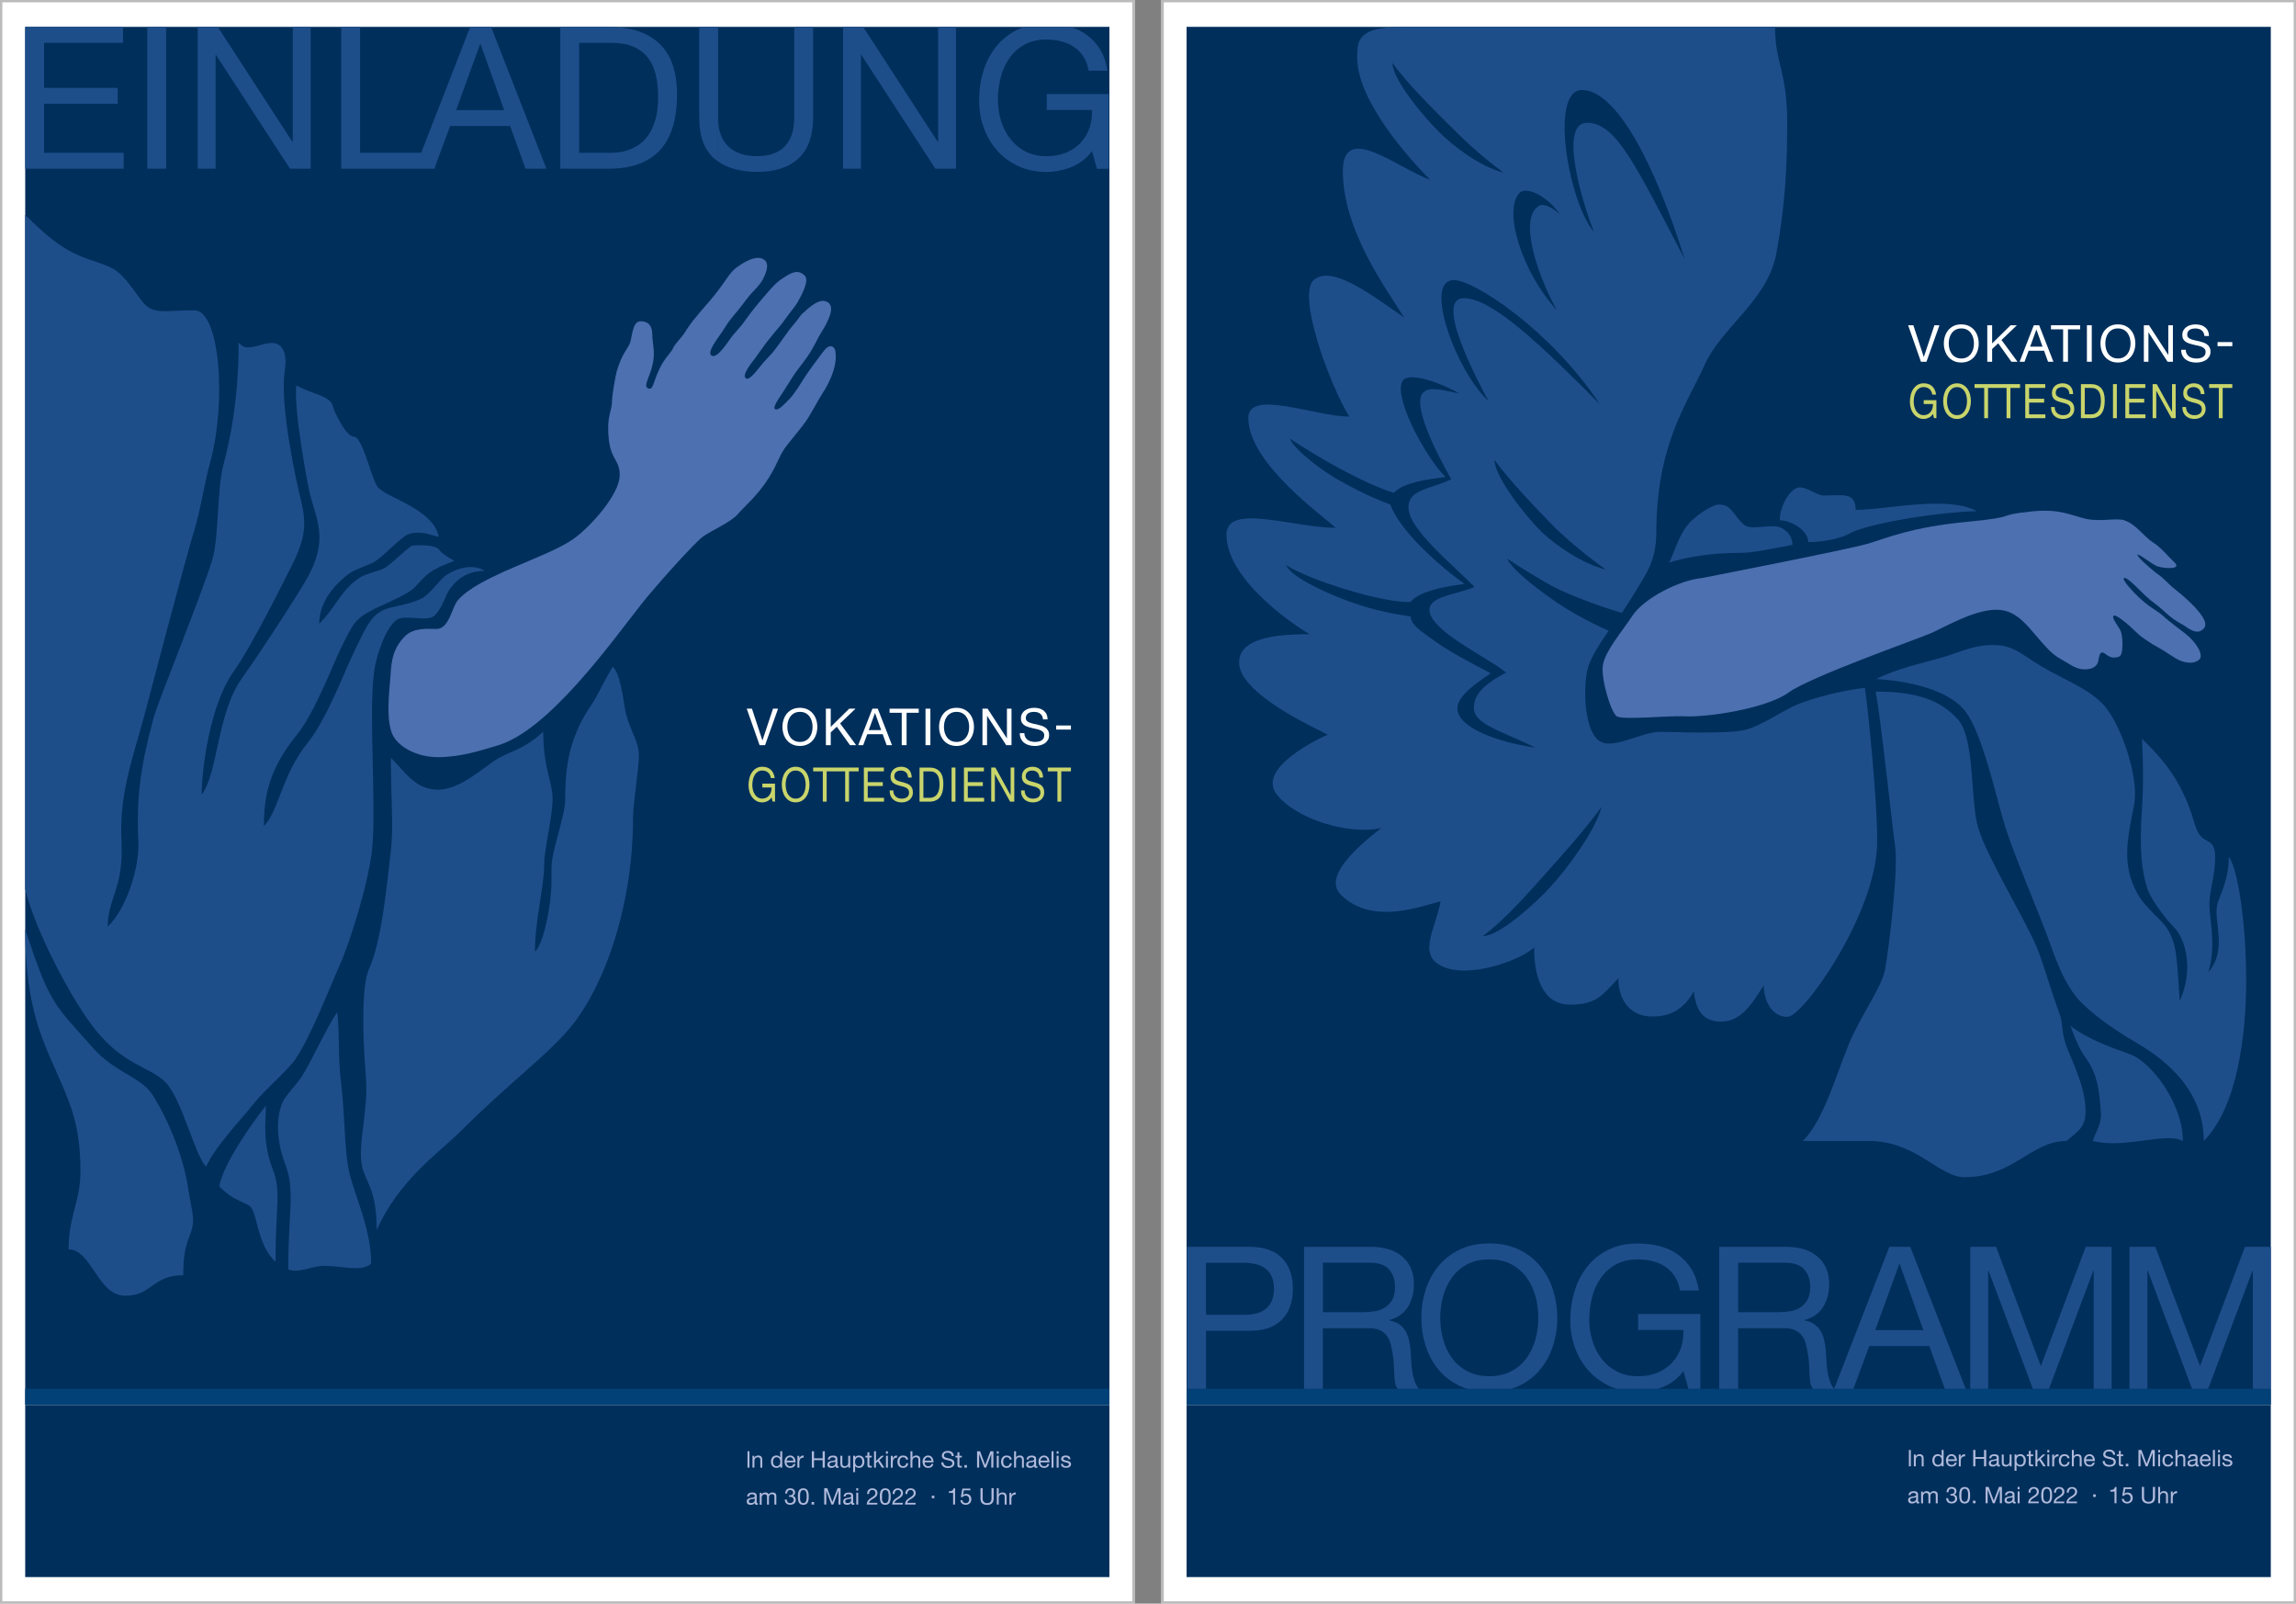 <?xml version="1.0" encoding="UTF-8"?>
<svg id="Ebene_1" data-name="Ebene 1" xmlns="http://www.w3.org/2000/svg" xmlns:xlink="http://www.w3.org/1999/xlink" version="1.1" viewBox="0 0 686 479">
  <rect x="0" y="0" width="686" height="479" fill="#808080" stroke="none"/>
  <defs>
    <style>
      .cls-1 {
        fill: #1e4e8a;
      }

      .cls-1, .cls-2, .cls-3, .cls-4, .cls-5, .cls-6, .cls-7, .cls-8, .cls-9, .cls-10 {
        stroke-width: 0px;
      }

      .cls-11 {
        clip-path: url(#clippath);
      }

      .cls-2 {
        fill: none;
      }

      .cls-3 {
        fill: #bbb;
      }

      .cls-4 {
        fill: #002f5c;
      }

      .cls-5 {
        fill: #b1badb;
      }

      .cls-6 {
        fill: #c9d56b;
      }

      .cls-12 {
        clip-path: url(#clippath-1);
      }

      .cls-13 {
        clip-path: url(#clippath-4);
      }

      .cls-14 {
        clip-path: url(#clippath-3);
      }

      .cls-15 {
        clip-path: url(#clippath-2);
      }

      .cls-16 {
        clip-path: url(#clippath-7);
      }

      .cls-17 {
        clip-path: url(#clippath-8);
      }

      .cls-18 {
        clip-path: url(#clippath-6);
      }

      .cls-19 {
        clip-path: url(#clippath-5);
      }

      .cls-20 {
        clip-path: url(#clippath-9);
      }

      .cls-21 {
        clip-path: url(#clippath-20);
      }

      .cls-22 {
        clip-path: url(#clippath-21);
      }

      .cls-23 {
        clip-path: url(#clippath-24);
      }

      .cls-24 {
        clip-path: url(#clippath-23);
      }

      .cls-25 {
        clip-path: url(#clippath-22);
      }

      .cls-26 {
        clip-path: url(#clippath-25);
      }

      .cls-27 {
        clip-path: url(#clippath-27);
      }

      .cls-28 {
        clip-path: url(#clippath-28);
      }

      .cls-29 {
        clip-path: url(#clippath-26);
      }

      .cls-30 {
        clip-path: url(#clippath-29);
      }

      .cls-31 {
        clip-path: url(#clippath-30);
      }

      .cls-32 {
        clip-path: url(#clippath-31);
      }

      .cls-33 {
        clip-path: url(#clippath-14);
      }

      .cls-34 {
        clip-path: url(#clippath-13);
      }

      .cls-35 {
        clip-path: url(#clippath-12);
      }

      .cls-36 {
        clip-path: url(#clippath-10);
      }

      .cls-37 {
        clip-path: url(#clippath-15);
      }

      .cls-38 {
        clip-path: url(#clippath-17);
      }

      .cls-39 {
        clip-path: url(#clippath-16);
      }

      .cls-40 {
        clip-path: url(#clippath-19);
      }

      .cls-41 {
        clip-path: url(#clippath-11);
      }

      .cls-42 {
        clip-path: url(#clippath-18);
      }

      .cls-7 {
        fill: #4d70b0;
      }

      .cls-8 {
        fill: #273c5b;
      }

      .cls-9 {
        fill: #fff;
      }

      .cls-10 {
        fill: #014177;
      }
    </style>
    <clipPath id="clippath">
      <rect class="cls-2" width="686" height="479"/>
    </clipPath>
    <clipPath id="clippath-1">
      <rect class="cls-2" width="686" height="479"/>
    </clipPath>
    <clipPath id="clippath-2">
      <rect class="cls-2" width="686" height="479"/>
    </clipPath>
    <clipPath id="clippath-3">
      <rect class="cls-2" width="686" height="479"/>
    </clipPath>
    <clipPath id="clippath-4">
      <rect class="cls-2" width="686" height="479"/>
    </clipPath>
    <clipPath id="clippath-5">
      <rect class="cls-2" width="686" height="479"/>
    </clipPath>
    <clipPath id="clippath-6">
      <rect class="cls-2" width="686" height="479"/>
    </clipPath>
    <clipPath id="clippath-7">
      <rect class="cls-2" width="686" height="479"/>
    </clipPath>
    <clipPath id="clippath-8">
      <rect class="cls-2" width="686" height="479"/>
    </clipPath>
    <clipPath id="clippath-9">
      <rect class="cls-2" width="686" height="479"/>
    </clipPath>
    <clipPath id="clippath-10">
      <rect class="cls-2" width="686" height="479"/>
    </clipPath>
    <clipPath id="clippath-11">
      <rect class="cls-2" width="686" height="479"/>
    </clipPath>
    <clipPath id="clippath-12">
      <rect class="cls-2" width="686" height="479"/>
    </clipPath>
    <clipPath id="clippath-13">
      <rect class="cls-2" width="686" height="479"/>
    </clipPath>
    <clipPath id="clippath-14">
      <rect class="cls-2" width="686" height="479"/>
    </clipPath>
    <clipPath id="clippath-15">
      <rect class="cls-2" width="686" height="479"/>
    </clipPath>
    <clipPath id="clippath-16">
      <rect class="cls-2" width="686" height="479"/>
    </clipPath>
    <clipPath id="clippath-17">
      <rect class="cls-2" width="686" height="479"/>
    </clipPath>
    <clipPath id="clippath-18">
      <rect class="cls-2" width="686" height="479"/>
    </clipPath>
    <clipPath id="clippath-19">
      <rect class="cls-2" width="686" height="479"/>
    </clipPath>
    <clipPath id="clippath-20">
      <rect class="cls-2" width="686" height="479"/>
    </clipPath>
    <clipPath id="clippath-21">
      <rect class="cls-2" width="686" height="479"/>
    </clipPath>
    <clipPath id="clippath-22">
      <rect class="cls-2" width="686" height="479"/>
    </clipPath>
    <clipPath id="clippath-23">
      <rect class="cls-2" width="686" height="479"/>
    </clipPath>
    <clipPath id="clippath-24">
      <rect class="cls-2" width="686" height="479"/>
    </clipPath>
    <clipPath id="clippath-25">
      <rect class="cls-2" width="686" height="479"/>
    </clipPath>
    <clipPath id="clippath-26">
      <rect class="cls-2" width="686" height="479"/>
    </clipPath>
    <clipPath id="clippath-27">
      <rect class="cls-2" width="686" height="479"/>
    </clipPath>
    <clipPath id="clippath-28">
      <rect class="cls-2" width="686" height="479"/>
    </clipPath>
    <clipPath id="clippath-29">
      <rect class="cls-2" width="686" height="479"/>
    </clipPath>
    <clipPath id="clippath-30">
      <rect class="cls-2" width="686" height="479"/>
    </clipPath>
    <clipPath id="clippath-31">
      <rect class="cls-2" width="686" height="479"/>
    </clipPath>
  </defs>
  <rect class="cls-9" width="339" height="479"/>
  <polygon class="cls-4" points="7.53 419.54 331.47 419.54 331.47 8.02 168.95 8.02 7.53 8.02 7.53 419.54"/>
  <rect class="cls-4" x="7.53" y="419.65" width="323.94" height="51.41"/>
  <polyline class="cls-10" points="331.47 414.82 7.53 414.82 7.53 417.32 7.53 419.65 331.47 419.65 331.47 414.82"/>
  <polygon class="cls-1" points="129.99 50.38 129.99 49.74 129.75 50.38 129.99 50.38"/>
  <polygon class="cls-1" points="36.94 45.64 13.16 45.64 13.16 30.99 35.16 30.99 35.16 26.25 13.16 26.25 13.16 12.79 36.76 12.79 36.76 8.04 7.53 8.04 7.53 50.38 36.94 50.38 36.94 45.64"/>
  <rect class="cls-1" x="44.02" y="8.04" width="5.63" height="42.34"/>
  <polygon class="cls-1" points="64.41 50.38 64.41 16.4 64.53 16.4 86.65 50.38 92.82 50.38 92.82 8.04 87.48 8.04 87.48 42.37 87.36 42.37 65.07 8.04 59.08 8.04 59.08 50.38 64.41 50.38"/>
  <path class="cls-1" d="M150.63,32.89h-14.35l7.17-19.74h.12l7.06,19.74ZM163.26,50.38l-16.54-42.34h-6.23l-14.64,37.59h-18.27V8.04h-5.63v42.34h27.81l4.74-12.75h17.91l4.62,12.75h6.23Z"/>
  <g class="cls-11">
    <path class="cls-1" d="M173.04,12.79h9.49c2.61,0,4.8.37,6.58,1.1,1.78.73,3.23,1.8,4.36,3.2,1.13,1.4,1.94,3.1,2.43,5.1.49,2,.74,4.26.74,6.79s-.27,4.83-.8,6.67c-.53,1.84-1.22,3.37-2.05,4.6-.83,1.23-1.77,2.19-2.82,2.91-1.05.71-2.1,1.26-3.17,1.63-1.07.38-2.08.61-3.02.71-.95.1-1.74.15-2.37.15h-9.37V12.79ZM181.93,50.38c3.52,0,6.56-.49,9.13-1.48,2.57-.99,4.68-2.42,6.34-4.3,1.66-1.88,2.88-4.19,3.68-6.94.79-2.75,1.19-5.9,1.19-9.46,0-6.8-1.76-11.86-5.28-15.18-3.52-3.32-8.54-4.98-15.06-4.98h-14.53v42.34h14.53Z"/>
    <path class="cls-1" d="M226.28,51.33c5.34,0,9.45-1.35,12.33-4.06,2.88-2.71,4.33-6.77,4.33-12.19V8.04h-5.63v27.04c0,3.8-.94,6.67-2.82,8.63-1.88,1.96-4.62,2.94-8.21,2.94-3.8,0-6.7-.98-8.72-2.94-2.02-1.96-3.02-4.83-3.02-8.63V8.04h0v40.18c2.96,2.06,6.87,3.1,11.74,3.1"/>
  </g>
  <polygon class="cls-1" points="257.23 50.38 257.23 16.4 257.35 16.4 279.47 50.38 285.63 50.38 285.63 8.04 280.3 8.04 280.3 42.37 280.18 42.37 257.89 8.04 251.9 8.04 251.9 50.38 257.23 50.38"/>
  <g class="cls-12">
    <path class="cls-1" d="M331.31,50.38v-22.29h-18.56v4.74h13.52c.08,1.94-.18,3.75-.77,5.43-.59,1.68-1.47,3.14-2.64,4.39-1.17,1.25-2.6,2.22-4.3,2.94-1.7.71-3.66,1.07-5.87,1.07-2.37,0-4.46-.46-6.26-1.39-1.8-.93-3.31-2.17-4.54-3.74-1.23-1.56-2.15-3.36-2.79-5.4-.63-2.04-.95-4.16-.95-6.37s.28-4.46.83-6.61c.55-2.15,1.41-4.07,2.58-5.75,1.17-1.68,2.67-3.03,4.51-4.06,1.84-1.03,4.04-1.54,6.61-1.54,1.58,0,3.07.19,4.48.56,1.4.38,2.66.94,3.77,1.69,1.11.75,2.04,1.71,2.79,2.88.75,1.17,1.26,2.56,1.54,4.18h5.63c-.4-2.49-1.14-4.61-2.22-6.37-1.09-1.76-2.43-3.21-4.03-4.36-1.42-1.02-3.02-1.78-4.78-2.31h-13.87c-.73.24-1.43.53-2.1.86-2.51,1.24-4.6,2.92-6.28,5.01-1.68,2.1-2.94,4.54-3.8,7.32-.85,2.79-1.27,5.72-1.27,8.81,0,2.77.45,5.44,1.36,8,.91,2.57,2.23,4.84,3.97,6.82,1.74,1.98,3.85,3.55,6.34,4.71,2.49,1.17,5.32,1.75,8.48,1.75,2.49,0,4.96-.49,7.41-1.45,2.45-.97,4.51-2.56,6.17-4.77l1.48,5.28h3.56Z"/>
    <path class="cls-1" d="M213.51,47.44c.33.28.68.54,1.04.78V8.04h-5.63v27.04c0,5.65,1.53,9.77,4.6,12.36"/>
  </g>
  <polygon class="cls-9" points="226.95 222.57 223.11 211.68 224.67 211.68 227.78 221.12 227.82 221.12 230.96 211.68 232.47 211.68 228.59 222.57 226.95 222.57"/>
  <g class="cls-15">
    <path class="cls-9" d="M235.45,218.75c.14.53.37,1.02.67,1.44.31.43.7.77,1.18,1.03.48.26,1.05.39,1.71.39s1.23-.13,1.71-.39c.48-.26.87-.6,1.18-1.03.31-.43.53-.91.67-1.44.14-.53.21-1.08.21-1.63s-.07-1.09-.21-1.63c-.14-.53-.37-1.01-.67-1.44s-.7-.77-1.18-1.03c-.48-.26-1.05-.39-1.71-.39s-1.23.13-1.71.39c-.48.26-.87.6-1.18,1.03-.31.43-.53.91-.67,1.44-.14.53-.21,1.08-.21,1.63s.07,1.09.21,1.63M234.11,214.98c.22-.69.55-1.29.98-1.82.44-.53.98-.95,1.63-1.27.65-.32,1.41-.47,2.27-.47s1.62.16,2.27.47c.65.32,1.2.74,1.63,1.27.44.53.77,1.14.98,1.82.22.69.33,1.4.33,2.14s-.11,1.46-.33,2.14c-.22.69-.55,1.3-.98,1.82-.44.53-.98.95-1.63,1.26-.65.31-1.41.47-2.27.47s-1.62-.16-2.27-.47c-.65-.31-1.2-.73-1.63-1.26-.44-.53-.77-1.14-.98-1.82-.22-.69-.33-1.4-.33-2.14s.11-1.46.33-2.14"/>
  </g>
  <polygon class="cls-9" points="248.21 211.68 248.21 217.11 253.73 211.68 255.61 211.68 251.01 216.07 255.79 222.57 253.96 222.57 250.02 217.06 248.21 218.76 248.21 222.57 246.76 222.57 246.76 211.68 248.21 211.68"/>
  <path class="cls-9" d="M263.27,218.07l-1.82-5.08h-.03l-1.85,5.08h3.69ZM262.26,211.68l4.26,10.9h-1.6l-1.19-3.28h-4.61l-1.22,3.28h-1.48l4.24-10.9h1.6Z"/>
  <polygon class="cls-9" points="265.79 212.9 265.79 211.68 274.5 211.68 274.5 212.9 270.87 212.9 270.87 222.57 269.42 222.57 269.42 212.9 265.79 212.9"/>
  <polygon class="cls-9" points="277.98 211.68 277.98 222.57 276.53 222.57 276.53 211.68 277.26 211.68 277.98 211.68"/>
  <g class="cls-14">
    <path class="cls-9" d="M282.24,218.75c.14.53.37,1.02.67,1.44.31.43.7.77,1.18,1.03.48.26,1.05.39,1.71.39s1.23-.13,1.71-.39c.48-.26.87-.6,1.18-1.03.31-.43.53-.91.67-1.44.14-.53.21-1.08.21-1.63s-.07-1.09-.21-1.63c-.14-.53-.37-1.01-.67-1.44s-.7-.77-1.18-1.03c-.48-.26-1.05-.39-1.71-.39s-1.23.13-1.71.39c-.48.26-.87.6-1.18,1.03-.31.43-.53.91-.67,1.44-.14.53-.21,1.08-.21,1.63s.07,1.09.21,1.63M280.91,214.98c.22-.69.55-1.29.98-1.82.44-.53.98-.95,1.63-1.27.65-.32,1.41-.47,2.27-.47s1.62.16,2.27.47c.65.32,1.2.74,1.63,1.27.44.53.77,1.14.98,1.82.22.69.33,1.4.33,2.14s-.11,1.46-.33,2.14c-.22.69-.55,1.3-.98,1.82-.44.53-.98.95-1.63,1.26-.65.31-1.41.47-2.27.47s-1.62-.16-2.27-.47c-.65-.31-1.2-.73-1.63-1.26-.44-.53-.77-1.14-.98-1.82-.22-.69-.33-1.4-.33-2.14s.11-1.46.33-2.14"/>
  </g>
  <polygon class="cls-9" points="295.08 211.68 300.82 220.51 300.85 220.51 300.85 211.68 302.22 211.68 302.22 222.57 300.63 222.57 294.94 213.83 294.91 213.83 294.91 222.57 293.54 222.57 293.54 211.68 295.08 211.68"/>
  <g class="cls-13">
    <path class="cls-9" d="M310.79,213.16c-.48-.35-1.1-.53-1.85-.53-.31,0-.61.03-.9.09-.3.06-.56.16-.79.31-.23.14-.41.33-.55.57-.14.24-.21.54-.21.89,0,.34.1.61.3.82.2.21.46.38.79.51.33.13.7.24,1.12.33.42.09.84.18,1.27.28.43.1.86.22,1.27.36.42.14.79.32,1.12.56.33.23.6.53.79.89.2.36.3.8.3,1.34,0,.58-.13,1.08-.39,1.49-.26.41-.59.75-1,1.01-.41.26-.86.45-1.37.56-.5.12-1,.18-1.5.18-.61,0-1.19-.08-1.73-.23-.54-.15-1.02-.38-1.43-.69-.41-.31-.74-.71-.98-1.19-.24-.48-.36-1.06-.36-1.72h1.37c0,.46.09.85.27,1.18.18.33.41.6.7.82.29.21.63.37,1.02.47.39.1.78.15,1.19.15.33,0,.65-.03.98-.09.33-.06.63-.17.89-.31.26-.15.48-.35.64-.6.16-.25.24-.58.24-.98,0-.38-.1-.68-.3-.92-.2-.23-.46-.42-.79-.57-.33-.15-.7-.27-1.12-.36-.42-.09-.84-.19-1.27-.28-.43-.1-.86-.21-1.27-.34-.42-.13-.79-.3-1.12-.5-.33-.21-.6-.48-.79-.81-.2-.33-.3-.75-.3-1.24,0-.55.11-1.02.34-1.43s.52-.73.89-.99c.37-.26.79-.45,1.27-.58.47-.13.96-.19,1.46-.19.56,0,1.08.07,1.56.2.48.13.9.34,1.26.63.36.28.65.64.86,1.08.21.43.32.95.34,1.55h-1.37c-.08-.78-.36-1.35-.85-1.7"/>
  </g>
  <polygon class="cls-9" points="319.97 216.7 319.97 217.92 315.56 217.92 315.56 216.7 317.77 216.7 319.97 216.7"/>
  <g class="cls-19">
    <path class="cls-6" d="M229.27,239.32c-.5.23-1.01.35-1.51.35-.65,0-1.22-.14-1.73-.42-.51-.28-.94-.66-1.3-1.13-.36-.48-.63-1.02-.81-1.64-.19-.62-.28-1.26-.28-1.92,0-.74.09-1.45.26-2.12.17-.67.43-1.26.78-1.76.34-.5.77-.91,1.28-1.21.51-.3,1.11-.45,1.8-.45.47,0,.91.06,1.33.19.42.13.79.33,1.11.61.33.28.6.63.82,1.05.22.42.37.93.45,1.53h-1.15c-.06-.39-.16-.72-.32-1.01-.15-.28-.34-.51-.57-.69-.23-.18-.48-.32-.77-.41-.29-.09-.59-.14-.91-.14-.52,0-.97.12-1.35.37-.38.25-.68.57-.92.98-.24.4-.41.87-.53,1.38-.11.52-.17,1.05-.17,1.59s.06,1.04.19,1.53c.13.49.32.92.57,1.3.25.38.56.68.93.9.37.22.79.34,1.28.34.45,0,.85-.09,1.2-.26.35-.17.64-.41.88-.71.24-.3.42-.65.54-1.06.12-.4.17-.84.16-1.3h-2.76v-1.14h3.79v5.36h-.73l-.3-1.27c-.34.53-.76.92-1.26,1.15"/>
    <path class="cls-6" d="M234.9,235.87c.11.5.29.95.53,1.35.24.4.55.72.93.96.38.24.83.36,1.36.36s.98-.12,1.36-.36c.38-.24.69-.56.93-.96.24-.4.42-.85.53-1.35.11-.5.17-1.01.17-1.52s-.06-1.02-.17-1.52c-.11-.5-.29-.95-.53-1.35-.24-.4-.55-.72-.93-.96-.38-.24-.83-.36-1.36-.36s-.98.12-1.36.36c-.38.24-.69.56-.93.96-.24.4-.42.85-.53,1.35-.11.5-.17,1.01-.17,1.52s.06,1.02.17,1.52M233.84,232.34c.17-.64.43-1.21.78-1.7.35-.49.78-.89,1.3-1.18.52-.29,1.12-.44,1.8-.44s1.29.15,1.8.44c.52.29.95.69,1.3,1.18.35.49.61,1.06.78,1.7.17.64.26,1.31.26,2s-.09,1.36-.26,2c-.17.64-.43,1.21-.78,1.7-.35.49-.78.89-1.3,1.18-.52.29-1.12.44-1.8.44s-1.29-.15-1.8-.44c-.52-.29-.95-.68-1.3-1.18-.35-.49-.61-1.06-.78-1.7-.17-.64-.26-1.31-.26-2s.09-1.36.26-2"/>
  </g>
  <polygon class="cls-6" points="242.96 229.26 242.96 230.4 245.84 230.4 245.84 239.44 246.99 239.44 246.99 230.4 252.52 230.4 252.52 239.44 253.67 239.44 253.67 230.4 256.55 230.4 256.55 229.26 242.96 229.26"/>
  <polygon class="cls-6" points="264.08 229.26 264.08 230.4 259.26 230.4 259.26 233.63 263.76 233.63 263.76 234.78 259.26 234.78 259.26 238.3 264.12 238.3 264.12 239.44 258.11 239.44 258.11 229.26 264.08 229.26"/>
  <g class="cls-18">
    <path class="cls-6" d="M270.61,230.65c-.38-.33-.87-.49-1.47-.49-.24,0-.48.03-.71.09-.23.06-.44.15-.62.29-.18.13-.33.31-.44.53-.11.22-.16.5-.16.83,0,.31.08.57.24.76.16.19.37.35.63.48.26.12.56.23.89.31.33.08.67.17,1.01.26.34.1.68.21,1.01.34.33.13.63.3.89.52.26.22.47.49.63.83.16.33.24.75.24,1.25,0,.54-.1,1.01-.31,1.39-.21.38-.47.7-.79.94-.32.24-.68.42-1.08.53-.4.11-.8.16-1.19.16-.48,0-.94-.07-1.37-.21-.43-.14-.81-.36-1.14-.65-.33-.29-.59-.66-.78-1.11-.19-.45-.28-.99-.28-1.6h1.09c0,.43.07.8.21,1.11.14.31.33.56.56.76.23.2.5.35.81.44.31.1.62.14.94.14.26,0,.52-.03.78-.09.26-.06.5-.15.71-.29.21-.14.38-.33.51-.56.13-.24.19-.54.19-.91,0-.35-.08-.64-.24-.86-.16-.22-.37-.4-.63-.54-.26-.14-.56-.25-.89-.34-.33-.09-.67-.17-1.01-.26-.34-.09-.68-.19-1.01-.31-.33-.12-.63-.28-.89-.47-.26-.19-.47-.45-.63-.76-.16-.31-.24-.7-.24-1.16,0-.51.09-.96.27-1.33.18-.38.41-.68.71-.93.29-.24.63-.42,1.01-.54.38-.12.76-.18,1.16-.18.44,0,.86.06,1.24.19.38.12.71.32,1,.58.29.27.51.6.68,1.01.17.4.26.89.27,1.45h-1.09c-.06-.73-.29-1.26-.67-1.59"/>
    <path class="cls-6" d="M277.8,238.3c.13,0,.29-.01.48-.04.19-.02.4-.08.62-.17.22-.09.43-.22.65-.39.21-.17.41-.4.58-.7.17-.29.31-.66.42-1.11.11-.44.16-.98.16-1.6s-.05-1.15-.15-1.63c-.1-.48-.27-.89-.5-1.23-.23-.34-.53-.59-.89-.77-.36-.18-.81-.26-1.34-.26h-1.94v7.9h1.91ZM277.7,229.26c1.33,0,2.36.4,3.08,1.2.72.8,1.08,2.02,1.08,3.65,0,.86-.08,1.61-.24,2.27-.16.66-.41,1.22-.75,1.67-.34.45-.77.8-1.3,1.03-.52.24-1.15.36-1.86.36h-2.97v-10.18h2.97Z"/>
  </g>
  <polygon class="cls-6" points="285.47 229.26 285.47 239.44 284.32 239.44 284.32 229.26 284.89 229.26 285.47 229.26"/>
  <polygon class="cls-6" points="293.98 229.26 293.98 230.4 289.16 230.4 289.16 233.63 293.65 233.63 293.65 234.78 289.16 234.78 289.16 238.3 294.02 238.3 294.02 239.44 288.01 239.44 288.01 229.26 293.98 229.26"/>
  <polygon class="cls-6" points="297.39 229.26 301.94 237.51 301.96 237.51 301.96 229.26 303.05 229.26 303.05 239.44 301.79 239.44 297.28 231.27 297.25 231.27 297.25 239.44 296.16 239.44 296.16 229.26 297.39 229.26"/>
  <g class="cls-16">
    <path class="cls-6" d="M309.85,230.65c-.38-.33-.87-.49-1.47-.49-.24,0-.48.03-.71.09-.23.06-.44.15-.62.29-.18.13-.33.31-.44.53-.11.22-.16.5-.16.83,0,.31.08.57.24.76.16.19.37.35.63.48.26.12.56.23.89.31.33.08.67.17,1.01.26.34.1.68.21,1.01.34.33.13.63.3.89.52.26.22.47.49.63.83.16.33.24.75.24,1.25,0,.54-.1,1.01-.31,1.39-.21.38-.47.7-.79.94-.32.24-.68.42-1.08.53-.4.11-.8.16-1.19.16-.48,0-.94-.07-1.37-.21-.43-.14-.81-.36-1.14-.65-.33-.29-.59-.66-.78-1.11-.19-.45-.28-.99-.28-1.6h1.09c0,.43.07.8.21,1.11.14.31.33.56.56.76.23.2.5.35.81.44.31.1.62.14.94.14.26,0,.52-.03.78-.09.26-.06.5-.15.71-.29.21-.14.38-.33.51-.56.13-.24.19-.54.19-.91,0-.35-.08-.64-.24-.86-.16-.22-.37-.4-.63-.54-.26-.14-.56-.25-.89-.34-.33-.09-.67-.17-1.01-.26-.34-.09-.68-.19-1.01-.31-.33-.12-.63-.28-.89-.47-.26-.19-.47-.45-.63-.76-.16-.31-.24-.7-.24-1.16,0-.51.09-.96.27-1.33.18-.38.41-.68.71-.93.29-.24.63-.42,1.01-.54.38-.12.76-.18,1.16-.18.44,0,.86.06,1.24.19.38.12.71.32,1,.58.29.27.51.6.68,1.01.17.4.26.89.27,1.45h-1.09c-.06-.73-.29-1.26-.67-1.59"/>
  </g>
  <polygon class="cls-6" points="313.06 230.4 313.06 229.26 319.97 229.26 319.97 230.4 317.09 230.4 317.09 239.44 315.94 239.44 315.94 230.4 313.06 230.4"/>
  <g class="cls-17">
    <path class="cls-1" d="M45.61,327.09c-3.34-5.37-11.21-6.65-17.66-13.9-12.06-13.57-13.01-13.12-20.42-35.61,0,24.74,6,34.63,10.55,45.34,3.06,7.21,5.96,13.53,5.96,26.91,0,9.15-3.54,13.34-3.54,23.35,6.91,0,8.67,13.84,16.88,13.84s7.98-6.12,17.37-6.12c0-9.46,1.97-10.89,2.75-14.49.64-2.96-.42-5.66-1.37-12.02-.79-5.31-3.86-16.62-10.51-27.3"/>
    <path class="cls-1" d="M88.18,316.48c4.45-6.38,10.26-21.35,13.12-27.73,3.73-8.33,8.98-26.07,9.88-35.15,1.31-13.12-1.06-39.67.55-52.76.53-4.28,3.32-13.44,6.93-15.8,2.36-1.53,9.21.81,11.2-1.18,2.41-2.41,3.11-5.85,4.36-7.66,1.71-2.47,4.76-5.68,10.58-5.68-3.74-2.53-9.48-.31-11.82,1.54-1.92,1.52-4.64,5.55-7.1,6.75-4.49,2.19-9.25,2.17-11.97,3.72-3.45,1.97-4.8,5.31-8.65,13.31-2.18,4.53-7.77,19.16-13.27,25.96-7.89,9.75-8.57,20.24-13.14,24.96,0-9.38,1.68-17.22,10-27.5,5.1-6.3,10.52-20.49,12.77-25.17,4.19-8.7,4.77-9.39,10.44-12.32,1.04-.54,8.59-3.72,11.03-5.62,1.46-1.14,3.13-3.59,5.32-5.14,2.66-1.88,6.97-3.31,7.4-3.51-.2-.03-3.75-1.96-4.71-3.41-.6-.9-3.48-1.44-7.66-1.15-1.2.08-6.28,5.42-8.48,6.71-1.49.87-5.57,1.69-7.19,2.72-6.08,3.9-6.88,8.42-12.4,13.94,0-5.72,3.44-10.78,8.85-14.93,1.73-1.33,6.32-2.7,7.89-3.72,2.53-1.65,8.12-7.52,9.82-8.07,3.97-1.28,6.44.22,9.17.75-1.77-8.74-16.56-11.78-18.49-15.21-1.98-3.51-4.34-14.45-6.75-14.64-2.41-.19-4.82-5.5-5.79-7.42-.96-1.93,0-3.38-5.31-5.31-2.3-.83-4.5-1.67-6.22-2.62-.86,6.82,3.34,29.56,4.04,32.29,2.04,8.02,5.41,13.32-.28,24.33-2.03,3.92-14.41,23.01-20.06,30.91-7.41,10.38-7.07,28.26-12.01,34.73,0-5.67,1.89-26.09,9.73-37.08,5.45-7.64,14.68-26.46,16.73-30.42,4.98-9.64,4.92-13.85,2.98-21.48-.71-2.8-6.26-27.39-4.59-37.49,0-.13,0-.27.03-.41.48-3.38.48-9.65-6.27-7.72-5.18,1.48-5.82,1.26-7.58-.45.02.8.49,17.97-4.46,36.32-2.05,7.61-1.33,21.79-3.36,28.47-3.27,10.78-16.17,42.2-17.54,47.28-3.63,13.43-5.24,23.13-4.56,36.86.39,7.76-3.51,20.16-9.16,25.52,0-8.41,4.81-11.6,4.12-25.32-.72-14.37,3.18-24.33,6.91-38.11,1.37-5.06,11.46-43.83,14.75-54.66,2.11-6.96,2.9-13.54,4.94-21.08,4.8-17.78,2.75-44.94-4.81-44.94-9.22,0-12.54,1.6-15.92-3.06-3.38-4.66-5.03-6.86-7.24-8.6-2.4-1.9-7.66-3.14-10.48-4.33-4.6-1.93-8.62-4.21-16.95-12.54v201.3c2.82,12.11,14.03,33.51,21.05,42.18,8.62,10.66,16.26,10.98,20.86,15.59,4.95,4.95,8.79,21.87,12.16,25.23,2.6-5.9,10.74-14.37,14.44-19.07,3.08-3.91,9.72-9.41,12.15-12.91"/>
    <path class="cls-1" d="M101.87,323.25c-.93-7.62-.38-14.77-1.1-20.92-3.58,5.18-7.75,14.96-10.87,19.62-1.29,1.92-4.6,5.3-5.52,7.42-1.82,4.22-1.96,11.03.86,18.38,2.99,7.78.89,14.17.89,31.43,3.2,1.25,7.06-1.13,10.85-1.08,5.6.07,11.04,1.87,13.92-.66,0-10.41-5.05-20.56-6.59-27.45-1.47-6.55-1.19-16.6-2.43-26.75"/>
    <path class="cls-1" d="M79.43,330.28c-4.16,5.15-12.96,17.78-13.9,24.11,4.3,4.3,6.71,4.26,8.98,5.77,2.49,1.66,2.12,11.53,7.8,16.71,0-16.91,1.78-20.85-.84-27.67-3.11-8.09-2.04-13.97-2.04-18.92"/>
    <path class="cls-1" d="M190.85,225.19c-.2-4.51-3.2-7.93-4.09-13.31-.9-5.51-1.66-10.72-3.66-12.72-1.27,1.75-5.04,9.44-6.05,10.87-8.09,11.42-8.09,21.71-8.18,29-.06,4.78-4.09,15.19-4.09,20.07v4.09c0,6.64-2.14,18.33-4.96,21.14,0-9.49,2.75-19.31,2.75-25.89,0-5.24,2.87-15.62,2.5-20.79-.35-4.91-2.76-8.72-2.76-19.09-5.64,5.23-10.09,5.95-13.5,7.99-4.34,2.59-11.21,9.33-17.93,9.33s-9.68-5.13-14.09-9.54c0,12.35.84,20.58,0,27.73-1.06,9.09-2.7,27.03-6.52,35.35-2.03,4.43-2.16,17.32-.94,32.23.83,10.16-2.62,20.3-1.11,26.85,1.09,4.72,4.34,6.77,4.34,18.89,6.61-14.98,18.78-23.2,25.24-29.66,14.08-14.08,25.04-21.96,32.22-30.39,10.79-12.67,19.11-37.31,19.11-62.88,0-4.84,1.89-15.51,1.72-19.29"/>
    <path class="cls-7" d="M248.06,103.45c-1.16,0-2.28,1.87-3.1,2.92-1.25,1.62-3.43,4.63-4.48,6.24-1.13,1.74-3.16,5.2-4.81,6.77-.79.76-3.09,3.49-4.1,2.82-.82-.54,1.47-3.72,2.21-4.82,1.04-1.55,2.95-4.76,4.04-6.28,1.1-1.54,2.94-3.68,4.44-6.14,1-1.65,1.71-3.22,2.48-4.59.77-1.37,1.59-2.53,2-3.38,1.03-2.08,3.07-6.16-.23-7.05-2.24-.6-5.21,2.37-6.64,3.6-.61.52-1.18,1.44-1.92,2.4-.76.98-1.69,1.99-2.17,2.65-1.24,1.68-3.56,5.02-4.88,6.65-.64.78-1.54,1.65-2.83,3.06-1.19,1.3-3.98,5.55-5.21,4.71-1.33-.9,1.6-4.52,2.57-5.77.71-.91,2.53-3.57,3.41-4.73,1.04-1.38,3.9-4.84,4.37-5.34.55-.6,1.45-1.95,2.5-3.36.9-1.21,1.98-2.45,2.45-3.28,1.06-1.85,3.81-6.68,2.3-8.19-2.1-2.1-4.14-.8-6.32.59-1.97,1.25-3.26,2.57-5.55,5.31-1.15,1.37-2.7,3.11-4.41,5.37-.84,1.11-1.71,2.42-2.73,3.68-1.04,1.27-2.24,2.49-2.92,3.42-1.18,1.6-4.28,6.52-5.91,5.52-1.62-.99,2.09-5.51,3.14-7.09.66-.98,1.25-2.08,2.08-3.18,1.17-1.56,2.6-3.14,3.6-4.46,1.15-1.51,2-2.68,2.93-3.71,1.4-1.54,2.75-2.78,3.6-4.43,1.41-2.77,1.59-4.57.63-5.53-2.37-2.37-7.34,1.12-8.95,2.4-1.61,1.28-3.05,3.93-5.29,6.81-2.25,2.88-1.85,2.24-5.39,6.41-3.53,4.17-3.59,4.78-4.73,6.41-.73,1.04-2.56,2.86-3.08,4.01-.83,1.82-2.45,2.76-4.18,6.42-1.95,4.11-1.78,6.32-3.32,5.71-1.64-.65.57-3.28,1.44-7.67.59-3.02-.02-5.46-.16-7.28-.11-1.5.32-5.09-3.56-5.09-2.57,0-2.5,5.11-3.23,6.69-.98,2.13-2.22,2.81-3.88,8.25-.33,1.08-1.41,7.19-1.41,8.82,0,3.21-1.65,4.36-1.01,11.09.64,6.73,3.3,6.39,3.3,11.07,0,5.93-9.02,15.71-13.84,19.11-7.99,5.64-28.2,10.92-34.56,18.35-1.72,2.01-2.55,8.52-6.3,8.52-2.71,0-6.79-.49-9.5,2.22-4.24,4.24-4.05,9.07-4.35,12.67-.39,4.62-1.31,12.82.81,16.95,1.65,3.21,6.79,6.46,13.52,6.46s12.73-2.02,17.79-3.51c15.04-4.45,33.41-30.06,42.67-41.9,4.23-5.41,16.13-18.68,18.66-20.49,2.48-1.78,8.27-4.28,10.28-6.57,2.36-2.69,6.1-5.76,9.31-10.89,3.21-5.13,3.05-6.77,5.62-9.98,2.57-3.21,4.08-4.99,5.37-6.77,1.59-2.18,3.78-6.59,5.25-8.79,1.59-2.39,3.82-6.87,3.82-10.52,0-1.28.03-3.33-1.61-3.33"/>
  </g>
  <polygon class="cls-5" points="223.34 433.48 223.34 438.37 223.92 438.37 223.92 433.48 223.63 433.48 223.34 433.48"/>
  <g class="cls-20">
    <path class="cls-5" d="M225.37,434.83v.56h.01c.24-.43.63-.64,1.15-.64.23,0,.43.03.58.1.16.06.28.15.38.27.1.11.16.25.2.41.04.16.06.33.06.52v2.33h-.58v-2.4c0-.22-.06-.39-.19-.52-.13-.13-.3-.19-.53-.19-.18,0-.33.03-.46.08-.13.05-.24.13-.33.23-.09.1-.15.22-.2.35-.04.13-.06.28-.06.44v2h-.58v-3.54h.55Z"/>
    <path class="cls-5" d="M231.03,437.12c.04.16.11.3.2.42.09.12.2.22.34.29.14.07.3.11.49.11s.36-.04.5-.12c.14-.08.25-.18.34-.3.09-.13.15-.27.19-.43.04-.16.06-.32.06-.49,0-.17-.02-.34-.06-.5-.04-.16-.11-.3-.2-.43-.09-.12-.2-.22-.35-.3-.14-.08-.31-.11-.51-.11s-.36.04-.5.12c-.14.08-.25.18-.33.31-.08.13-.14.27-.18.44-.04.16-.05.33-.05.51,0,.16.02.33.06.48M233.12,438.37v-.48h-.01c-.1.2-.25.34-.45.42-.21.09-.43.13-.68.13-.27,0-.51-.05-.72-.15-.2-.1-.37-.24-.51-.4-.13-.17-.24-.37-.3-.59-.07-.22-.1-.46-.1-.71s.03-.49.1-.71c.07-.22.17-.42.3-.59.13-.17.3-.3.51-.4.2-.1.44-.15.71-.15.09,0,.19,0,.29.03.11.02.21.05.32.09.11.04.2.1.3.17.09.07.17.16.24.26h.01v-1.82h.58v4.89h-.58Z"/>
    <path class="cls-5" d="M236.97,435.87c-.05-.12-.12-.23-.21-.32-.09-.09-.19-.16-.31-.21-.12-.05-.25-.08-.4-.08s-.29.03-.41.08c-.12.05-.23.12-.31.22-.09.09-.16.2-.21.32-.05.12-.08.25-.09.39h2.03c0-.14-.04-.27-.09-.39M237.11,438.15c-.27.2-.6.3-1,.3-.28,0-.53-.05-.74-.14-.21-.09-.38-.22-.52-.38-.14-.16-.25-.36-.32-.59-.07-.23-.11-.48-.12-.75,0-.27.04-.52.12-.74.08-.22.2-.42.35-.58.15-.16.32-.29.53-.38.2-.09.43-.14.67-.14.31,0,.58.06.78.2.21.13.37.3.5.5.13.2.21.42.26.66.05.24.07.46.06.68h-2.65c0,.15.01.3.05.44.04.14.11.26.2.37.09.11.21.19.35.26.14.06.31.1.5.1.25,0,.45-.06.61-.17.16-.11.26-.29.31-.52h.58c-.08.4-.25.7-.51.9"/>
    <path class="cls-5" d="M238.81,434.83v.75h.01c.14-.29.32-.5.52-.64.21-.14.47-.2.78-.19v.62c-.23,0-.43.03-.6.1-.16.06-.3.16-.4.28-.1.12-.17.27-.22.45-.05.18-.07.38-.07.61v1.58h-.58v-3.54h.55Z"/>
  </g>
  <polygon class="cls-5" points="243.21 433.48 243.21 435.59 245.79 435.59 245.79 433.48 246.44 433.48 246.44 438.37 245.79 438.37 245.79 436.13 243.21 436.13 243.21 438.37 242.56 438.37 242.56 433.48 243.21 433.48"/>
  <g class="cls-36">
    <path class="cls-5" d="M249.6,436.55c-.07.05-.17.09-.29.12-.12.03-.24.05-.37.06-.13.02-.26.03-.39.05-.13.02-.25.05-.36.1-.11.05-.19.11-.26.19-.07.08-.1.2-.1.34,0,.1.02.18.06.24.04.07.09.12.15.16.06.04.13.07.22.09.08.02.17.03.26.03.19,0,.36-.03.49-.08.14-.05.25-.12.34-.2.09-.08.15-.17.19-.26.04-.09.06-.18.06-.26v-.59ZM250.55,438.36c-.1.06-.24.09-.42.09-.15,0-.27-.04-.36-.13-.09-.08-.13-.22-.13-.41-.16.19-.35.33-.56.41-.21.08-.44.13-.69.13-.16,0-.31-.02-.46-.05-.14-.04-.27-.09-.37-.17-.11-.08-.19-.18-.25-.3-.06-.13-.09-.28-.09-.46,0-.2.03-.37.1-.49.07-.13.16-.23.27-.31.11-.08.24-.14.38-.18.14-.04.29-.08.44-.1.16-.03.31-.06.46-.07.14-.02.27-.04.38-.07s.2-.07.26-.13c.06-.06.1-.14.1-.25,0-.13-.02-.23-.07-.31-.05-.08-.11-.14-.19-.18-.08-.04-.16-.07-.25-.08-.09-.01-.19-.02-.28-.02-.25,0-.45.05-.62.14-.16.09-.25.27-.27.53h-.58c0-.22.05-.4.14-.55.08-.15.19-.27.33-.37.14-.09.29-.16.47-.2.18-.04.36-.06.56-.06.16,0,.32.01.48.03.16.02.3.07.43.14.13.07.23.17.31.3.08.13.12.29.12.5v1.82c0,.14,0,.24.02.3.02.06.07.1.16.1.05,0,.11,0,.18-.03v.45Z"/>
    <path class="cls-5" d="M253.47,438.37v-.56h-.01c-.12.22-.28.38-.47.48-.19.1-.42.15-.68.15-.23,0-.43-.03-.58-.09-.16-.06-.28-.15-.38-.26-.1-.11-.16-.25-.2-.41-.04-.16-.06-.33-.06-.52v-2.33h.58v2.4c0,.22.06.39.19.52.13.13.3.19.53.19.18,0,.33-.03.46-.08.13-.05.24-.13.33-.23.09-.1.15-.22.2-.35.04-.13.06-.28.06-.44v-2h.58v3.54h-.55Z"/>
    <path class="cls-5" d="M257.59,436.09c-.04-.16-.11-.3-.2-.42-.09-.12-.2-.22-.34-.29-.14-.07-.3-.11-.49-.11-.2,0-.36.04-.5.12-.14.08-.25.18-.34.3-.09.13-.15.27-.19.43-.04.16-.06.32-.06.49,0,.17.02.34.06.5.04.16.11.3.2.43.09.12.2.22.35.3.14.08.31.11.51.11s.37-.04.5-.12c.13-.08.24-.18.33-.31.08-.13.14-.27.18-.44.04-.16.05-.33.05-.51,0-.16-.02-.32-.06-.48M255.5,434.83v.48h.01c.1-.2.25-.34.45-.43.21-.09.43-.13.68-.13.27,0,.51.05.72.15.2.1.37.24.51.41.13.17.24.37.3.59.07.22.1.46.1.71s-.03.49-.1.71c-.07.22-.17.42-.3.59-.13.17-.3.3-.51.39-.2.1-.44.14-.71.14-.09,0-.18,0-.29-.03-.11-.02-.21-.05-.32-.09-.1-.04-.2-.1-.3-.17-.09-.07-.17-.16-.24-.26h-.01v1.82h-.58v-4.89h.58Z"/>
    <path class="cls-5" d="M260.47,434.83v.51h-.71v2.2c0,.07,0,.12.02.16l.07.1s.08.04.13.04c.06,0,.13.01.22.01h.27v.51h-.45c-.15,0-.28-.01-.39-.03-.11-.02-.19-.06-.26-.11-.07-.05-.12-.13-.15-.23-.03-.1-.05-.23-.05-.4v-2.25h-.6v-.51h.6v-1.06h.58v1.06h.71Z"/>
  </g>
  <polygon class="cls-5" points="261.73 433.48 261.73 436.38 263.35 434.83 264.13 434.83 262.72 436.12 264.23 438.37 263.49 438.37 262.28 436.52 261.73 437.03 261.73 438.37 261.15 438.37 261.15 433.48 261.73 433.48"/>
  <path class="cls-5" d="M265.29,434.83v3.54h-.58v-3.54h.58ZM264.7,434.2v-.71h.58v.71h-.58Z"/>
  <g class="cls-41">
    <path class="cls-5" d="M266.72,434.83v.75h.01c.14-.29.32-.5.52-.64.21-.14.47-.2.78-.19v.62c-.23,0-.43.03-.6.1-.16.06-.3.16-.4.28-.1.12-.17.27-.22.45-.05.18-.07.38-.07.61v1.58h-.58v-3.54h.55Z"/>
    <path class="cls-5" d="M270.46,435.45c-.15-.12-.34-.19-.59-.19-.21,0-.39.04-.53.12-.14.08-.25.18-.34.31-.08.13-.14.28-.18.44-.04.17-.05.34-.05.52,0,.16.02.32.06.48.04.15.1.29.18.41.08.12.19.22.32.29.13.07.29.11.47.11.29,0,.51-.08.67-.23.16-.15.26-.36.3-.64h.6c-.06.44-.23.78-.49,1.01-.26.24-.62.36-1.07.36-.27,0-.51-.04-.72-.13-.21-.09-.38-.21-.52-.37-.14-.16-.24-.35-.32-.57-.07-.22-.11-.46-.11-.73s.03-.51.1-.74c.07-.23.17-.43.31-.6.14-.17.31-.31.52-.4.21-.1.45-.15.73-.15.2,0,.39.02.57.07.18.05.33.12.47.22.13.1.25.23.33.38.09.15.14.33.16.54h-.6c-.05-.22-.14-.4-.29-.52"/>
    <path class="cls-5" d="M272.61,433.48v1.87h.01c.05-.11.11-.2.19-.28.08-.08.17-.14.28-.18.1-.05.21-.08.32-.11.11-.02.22-.03.33-.03.23,0,.43.03.58.1.16.06.28.15.38.27.1.11.16.25.2.41.04.16.06.33.06.52v2.33h-.58v-2.4c0-.22-.06-.39-.19-.52-.13-.13-.3-.19-.53-.19-.18,0-.33.03-.46.08-.13.05-.24.13-.33.23-.09.1-.15.22-.2.35-.04.13-.06.28-.06.44v2h-.58v-4.89h.58Z"/>
    <path class="cls-5" d="M278.2,435.87c-.05-.12-.12-.23-.21-.32-.09-.09-.19-.16-.31-.21-.12-.05-.25-.08-.4-.08s-.29.03-.41.08c-.12.05-.23.12-.31.22-.09.09-.16.2-.21.32-.05.12-.08.25-.09.39h2.03c0-.14-.04-.27-.09-.39M278.34,438.15c-.27.2-.6.3-1,.3-.28,0-.53-.05-.74-.14-.21-.09-.38-.22-.52-.38-.14-.16-.25-.36-.32-.59-.07-.23-.11-.48-.12-.75,0-.27.04-.52.12-.74.08-.22.2-.42.35-.58.15-.16.32-.29.53-.38.2-.09.43-.14.67-.14.31,0,.58.06.78.2.21.13.37.3.5.5.13.2.21.42.26.66.05.24.07.46.06.68h-2.65c0,.15.01.3.05.44.04.14.11.26.2.37.09.11.21.19.35.26.14.06.31.1.5.1.25,0,.45-.06.61-.17.16-.11.26-.29.31-.52h.58c-.08.4-.25.7-.51.9"/>
    <path class="cls-5" d="M283.96,434.15c-.22-.16-.49-.24-.83-.24-.14,0-.27.01-.4.04-.13.03-.25.07-.35.14-.1.06-.18.15-.25.26-.06.11-.09.24-.09.4,0,.15.04.27.13.37.09.09.21.17.36.23.15.06.32.11.5.15.19.04.38.08.57.13.19.05.38.1.57.16.19.06.36.14.5.25.15.1.27.24.36.4.09.16.13.36.13.6,0,.26-.06.48-.17.67-.12.18-.27.34-.45.45-.18.12-.39.2-.61.25-.23.05-.45.08-.67.08-.27,0-.53-.03-.78-.1-.24-.07-.46-.17-.64-.31-.19-.14-.33-.32-.44-.53-.11-.22-.16-.47-.16-.77h.62c0,.21.04.38.12.53.08.15.19.27.32.37.13.1.28.17.46.21.17.05.35.07.53.07.15,0,.29-.01.44-.04.15-.03.28-.07.4-.14.12-.07.21-.16.29-.27.07-.11.11-.26.11-.44,0-.17-.04-.31-.13-.41-.09-.1-.21-.19-.36-.26-.15-.07-.32-.12-.5-.16-.19-.04-.38-.08-.57-.13-.19-.04-.38-.09-.57-.15-.19-.06-.36-.13-.5-.23-.15-.09-.27-.21-.36-.36-.09-.15-.13-.33-.13-.56,0-.25.05-.46.15-.64.1-.18.23-.33.4-.45.17-.12.36-.2.57-.26.21-.06.43-.09.65-.09.25,0,.48.03.7.09.21.06.4.15.56.28.16.13.29.29.38.48.09.19.14.43.15.7h-.62c-.04-.35-.16-.61-.38-.76"/>
    <path class="cls-5" d="M287.37,434.83v.51h-.71v2.2c0,.07,0,.12.02.16l.07.1s.08.04.13.04c.06,0,.13.01.22.01h.27v.51h-.45c-.15,0-.28-.01-.39-.03-.11-.02-.19-.06-.26-.11-.07-.05-.12-.13-.15-.23-.03-.1-.05-.23-.05-.4v-2.25h-.6v-.51h.6v-1.06h.58v1.06h.71Z"/>
  </g>
  <polygon class="cls-5" points="288.9 437.61 288.9 438.37 288.14 438.37 288.14 437.61 288.52 437.61 288.9 437.61"/>
  <polygon class="cls-5" points="292.82 433.48 294.36 437.59 295.91 433.48 296.8 433.48 296.8 438.37 296.18 438.37 296.18 434.31 296.17 434.31 294.64 438.37 294.09 438.37 292.56 434.31 292.55 434.31 292.55 438.37 291.93 438.37 291.93 433.48 292.82 433.48"/>
  <path class="cls-5" d="M298.4,434.83v3.54h-.58v-3.54h.58ZM297.82,434.2v-.71h.58v.71h-.58Z"/>
  <g class="cls-35">
    <path class="cls-5" d="M301.42,435.45c-.15-.12-.34-.19-.59-.19-.21,0-.39.04-.53.12-.14.08-.25.18-.34.31-.08.13-.14.28-.18.44-.04.17-.05.34-.05.52,0,.16.02.32.06.48.04.15.1.29.18.41.08.12.19.22.32.29.13.07.29.11.47.11.29,0,.51-.08.67-.23.16-.15.26-.36.3-.64h.6c-.06.44-.23.78-.49,1.01-.26.24-.62.36-1.07.36-.27,0-.51-.04-.72-.13-.21-.09-.38-.21-.52-.37-.14-.16-.24-.35-.32-.57-.07-.22-.11-.46-.11-.73s.03-.51.1-.74c.07-.23.17-.43.31-.6.14-.17.31-.31.52-.4.21-.1.45-.15.73-.15.2,0,.39.02.57.07.18.05.33.12.47.22.13.1.25.23.33.38.09.15.14.33.16.54h-.6c-.05-.22-.14-.4-.29-.52"/>
    <path class="cls-5" d="M303.57,433.48v1.87h.01c.05-.11.11-.2.19-.28.08-.08.17-.14.28-.18.1-.05.21-.08.32-.11.11-.02.22-.03.33-.03.23,0,.43.03.58.1.16.06.28.15.38.27.1.11.16.25.2.41.04.16.06.33.06.52v2.33h-.58v-2.4c0-.22-.06-.39-.19-.52-.13-.13-.3-.19-.53-.19-.18,0-.33.03-.46.08-.13.05-.24.13-.33.23-.09.1-.15.22-.2.35-.04.13-.06.28-.06.44v2h-.58v-4.89h.58Z"/>
    <path class="cls-5" d="M308.98,436.55c-.07.05-.17.09-.29.12-.12.03-.24.05-.37.06-.13.02-.26.03-.39.05-.13.02-.25.05-.36.1-.11.05-.19.11-.26.19-.07.08-.1.2-.1.34,0,.1.02.18.06.24.04.07.09.12.15.16.06.04.13.07.22.09.08.02.17.03.26.03.19,0,.36-.03.49-.08.14-.05.25-.12.34-.2.09-.08.15-.17.19-.26.04-.09.06-.18.06-.26v-.59ZM309.93,438.36c-.1.06-.24.09-.42.09-.15,0-.27-.04-.36-.13-.09-.08-.13-.22-.13-.41-.16.19-.35.33-.56.41-.21.08-.44.13-.69.13-.16,0-.31-.02-.46-.05-.14-.04-.27-.09-.37-.17-.11-.08-.19-.18-.25-.3-.06-.13-.09-.28-.09-.46,0-.2.03-.37.1-.49.07-.13.16-.23.27-.31.11-.08.24-.14.38-.18.14-.04.29-.08.44-.1.16-.03.31-.06.46-.07.14-.02.27-.04.38-.07.11-.03.2-.07.26-.13.06-.06.1-.14.1-.25,0-.13-.02-.23-.07-.31-.05-.08-.11-.14-.19-.18-.08-.04-.16-.07-.25-.08-.09-.01-.19-.02-.28-.02-.25,0-.45.05-.62.14-.16.09-.25.27-.27.53h-.58c0-.22.05-.4.14-.55.08-.15.19-.27.33-.37.14-.09.29-.16.47-.2.18-.04.36-.06.56-.06.16,0,.32.01.48.03.16.02.3.07.43.14.13.07.23.17.31.3.08.13.12.29.12.5v1.82c0,.14,0,.24.02.3.02.06.07.1.16.1.05,0,.11,0,.18-.03v.45Z"/>
    <path class="cls-5" d="M312.84,435.87c-.05-.12-.12-.23-.21-.32-.09-.09-.19-.16-.31-.21-.12-.05-.25-.08-.4-.08s-.29.03-.41.08c-.12.05-.23.12-.31.22-.09.09-.16.2-.21.32-.05.12-.08.25-.09.39h2.03c0-.14-.04-.27-.09-.39M312.98,438.15c-.27.2-.6.3-1,.3-.28,0-.53-.05-.74-.14-.21-.09-.38-.22-.52-.38-.14-.16-.25-.36-.32-.59-.07-.23-.11-.48-.12-.75,0-.27.04-.52.12-.74.08-.22.2-.42.35-.58.15-.16.32-.29.53-.38.2-.09.43-.14.67-.14.31,0,.58.06.78.2.21.13.37.3.5.5.13.2.21.42.26.66.05.24.07.46.06.68h-2.65c0,.15.01.3.05.44.04.14.11.26.2.37.09.11.21.19.35.26.14.06.31.1.5.1.25,0,.45-.06.61-.17.16-.11.26-.29.31-.52h.58c-.08.4-.25.7-.51.9"/>
  </g>
  <polygon class="cls-5" points="314.77 433.48 314.77 438.37 314.18 438.37 314.18 433.48 314.47 433.48 314.77 433.48"/>
  <path class="cls-5" d="M316.29,434.83v3.54h-.58v-3.54h.58ZM315.7,434.2v-.71h.58v.71h-.58Z"/>
  <g class="cls-34">
    <path class="cls-5" d="M317.64,437.58c.05.09.13.16.22.21.09.05.19.09.3.11.11.02.23.03.35.03.09,0,.19,0,.29-.02.1-.01.19-.04.28-.08.08-.04.15-.09.21-.16.05-.07.08-.16.08-.27,0-.15-.06-.26-.17-.34-.11-.08-.26-.14-.43-.19-.17-.05-.36-.09-.56-.13-.2-.04-.39-.09-.56-.16-.17-.07-.31-.17-.43-.3-.11-.13-.17-.31-.17-.53,0-.18.04-.33.12-.46.08-.13.18-.23.31-.31.13-.08.27-.14.42-.18.16-.04.31-.06.47-.06.2,0,.39.02.56.05.17.03.32.09.45.18.13.08.23.2.31.34.08.14.12.32.14.54h-.58c0-.11-.04-.21-.09-.28-.05-.08-.11-.14-.19-.18-.08-.05-.16-.08-.26-.1-.09-.02-.19-.03-.28-.03-.09,0-.17,0-.26.02-.09.01-.17.04-.24.07-.07.03-.13.08-.18.14-.05.06-.07.13-.07.22,0,.1.04.18.11.25.07.07.16.12.27.16.11.04.23.08.37.11.14.03.27.06.41.09.15.03.29.07.43.12.14.05.26.11.37.18.11.08.19.17.26.28.07.11.1.26.1.42,0,.21-.04.39-.13.53-.09.14-.21.26-.35.34-.14.09-.31.15-.49.18-.18.03-.36.05-.54.05-.2,0-.38-.02-.56-.06-.18-.04-.34-.11-.47-.2-.14-.09-.25-.22-.33-.37-.08-.15-.13-.34-.14-.56h.58c0,.13.03.24.09.33"/>
    <path class="cls-5" d="M225.5,447.57c-.07.05-.17.09-.29.12-.12.03-.24.05-.37.06-.13.02-.26.03-.39.05-.13.02-.25.05-.36.1-.11.05-.19.11-.26.19-.07.08-.1.2-.1.34,0,.1.02.18.06.24.04.07.09.12.15.16.06.04.13.07.22.09.08.02.17.03.26.03.19,0,.36-.03.49-.08.14-.05.25-.12.34-.2.09-.08.15-.17.19-.26.04-.09.06-.18.06-.26v-.59ZM226.44,449.39c-.1.06-.24.09-.42.09-.15,0-.27-.04-.36-.13-.09-.08-.13-.22-.13-.41-.16.19-.35.33-.56.41-.21.08-.44.13-.69.13-.16,0-.31-.02-.46-.05-.14-.04-.27-.09-.37-.17-.11-.08-.19-.18-.25-.3-.06-.13-.09-.28-.09-.46,0-.2.03-.37.1-.49.07-.13.16-.23.27-.31.11-.08.24-.14.38-.18.14-.04.29-.08.44-.1.16-.03.31-.06.46-.07s.27-.04.38-.07c.11-.03.2-.07.26-.13.06-.06.1-.14.1-.25,0-.13-.02-.23-.07-.31-.05-.08-.11-.14-.19-.18-.08-.04-.16-.07-.25-.08-.09-.01-.19-.02-.28-.02-.25,0-.45.05-.62.14-.16.09-.25.27-.27.53h-.58c0-.22.05-.4.14-.55.08-.15.19-.27.33-.37.14-.09.29-.16.47-.2.18-.04.36-.06.56-.06.16,0,.32.01.48.03.16.02.3.07.43.14.13.07.23.17.31.3.08.13.12.29.12.5v1.82c0,.14,0,.24.02.3.02.06.07.1.16.1.05,0,.11,0,.18-.03v.45Z"/>
    <path class="cls-5" d="M227.53,445.86v.52h.01c.26-.4.65-.6,1.14-.6.22,0,.42.05.6.14.18.09.3.25.38.47.12-.19.28-.34.47-.45.19-.1.41-.16.64-.16.18,0,.34.02.48.06.14.04.27.1.37.18.1.08.18.19.24.32.06.13.09.29.09.47v2.6h-.58v-2.32c0-.11,0-.21-.03-.31-.02-.1-.05-.18-.1-.25-.05-.07-.12-.13-.21-.17-.09-.04-.2-.06-.35-.06-.29,0-.51.08-.68.25-.16.16-.25.38-.25.66v2.21h-.58v-2.32c0-.11-.01-.22-.03-.31-.02-.1-.06-.18-.11-.25-.05-.07-.12-.13-.2-.16-.08-.04-.19-.06-.33-.06-.17,0-.31.03-.43.1-.12.07-.22.15-.29.25-.08.1-.13.2-.16.3-.03.1-.05.19-.05.26v2.21h-.58v-3.54h.55Z"/>
    <path class="cls-5" d="M235.85,446.63h.19c.12,0,.24-.02.35-.05.11-.03.21-.08.29-.15.08-.07.15-.15.2-.25.05-.1.08-.21.08-.34,0-.26-.08-.46-.25-.59-.16-.13-.37-.2-.62-.2-.16,0-.29.03-.41.09-.12.06-.21.13-.29.23-.08.1-.13.21-.17.34-.04.13-.05.26-.05.4h-.58c0-.23.05-.45.11-.64.07-.19.16-.36.28-.49.12-.14.28-.24.46-.32.19-.08.4-.12.64-.12.21,0,.41.03.59.08.18.05.34.13.47.24.13.11.24.24.31.4.08.16.11.36.11.58s-.06.41-.19.58c-.13.17-.29.3-.48.38h0c.3.08.52.22.66.43s.22.47.22.76c0,.24-.04.46-.13.64-.09.19-.21.34-.36.46-.15.12-.33.22-.53.28-.2.06-.42.09-.65.09-.25,0-.47-.03-.67-.1-.2-.07-.37-.17-.51-.3-.14-.14-.25-.3-.33-.5-.08-.2-.11-.42-.11-.67h.58c0,.31.1.57.27.77.17.2.43.3.76.3.14,0,.28-.02.4-.07s.24-.1.34-.19c.1-.08.17-.18.23-.29.06-.12.09-.25.09-.39s-.03-.28-.08-.4c-.05-.12-.13-.21-.22-.29-.09-.08-.2-.14-.33-.18-.13-.04-.26-.06-.41-.06-.12,0-.24,0-.35.02v-.49h.06Z"/>
    <path class="cls-5" d="M239.02,447.62c.01.23.05.44.11.64.06.2.16.37.3.5.14.14.33.21.58.21s.44-.07.58-.21c.14-.14.24-.31.3-.5.06-.2.1-.41.11-.64.01-.23.02-.43.02-.61,0-.12,0-.25,0-.39,0-.14-.01-.29-.03-.43-.02-.14-.05-.28-.09-.42-.04-.14-.1-.26-.17-.36-.08-.1-.17-.19-.28-.25-.11-.06-.25-.1-.42-.1s-.3.03-.42.1c-.11.06-.21.15-.28.25-.08.1-.13.22-.17.36-.04.14-.07.28-.09.42-.02.14-.03.29-.03.43,0,.14,0,.28,0,.39,0,.18,0,.39.02.61M238.4,446.46c0-.19.03-.38.07-.56.04-.18.09-.36.16-.52.07-.16.16-.31.28-.43.12-.12.27-.22.45-.29.18-.07.4-.11.65-.11s.47.04.65.11c.18.07.33.17.45.29.12.12.21.27.28.43.07.16.12.34.16.52.04.18.06.37.07.56,0,.19.01.38.01.56s0,.36-.01.55c0,.19-.03.38-.07.56-.04.18-.09.35-.16.52-.07.16-.16.3-.28.43-.12.12-.27.22-.45.29-.18.07-.39.11-.65.11s-.47-.04-.65-.11c-.18-.07-.33-.17-.45-.29-.12-.12-.21-.27-.28-.43-.07-.16-.12-.33-.16-.52-.04-.18-.06-.37-.07-.56,0-.19-.01-.38-.01-.55s0-.36.01-.56"/>
  </g>
  <polygon class="cls-5" points="243.24 448.64 243.24 449.4 242.48 449.4 242.48 448.64 242.86 448.64 243.24 448.64"/>
  <polygon class="cls-5" points="247.16 444.51 248.7 448.62 250.24 444.51 251.14 444.51 251.14 449.4 250.52 449.4 250.52 445.33 250.5 445.33 248.98 449.4 248.42 449.4 246.9 445.33 246.88 445.33 246.88 449.4 246.26 449.4 246.26 444.51 247.16 444.51"/>
  <g class="cls-33">
    <path class="cls-5" d="M254.31,447.57c-.07.05-.17.09-.29.12-.12.03-.24.05-.37.06-.13.02-.26.03-.39.05-.13.02-.25.05-.36.1-.11.05-.19.11-.26.19-.07.08-.1.2-.1.34,0,.1.02.18.06.24.04.07.09.12.15.16.06.04.13.07.22.09.08.02.17.03.26.03.19,0,.36-.03.49-.08.14-.05.25-.12.34-.2.09-.08.15-.17.19-.26.04-.09.06-.18.06-.26v-.59ZM255.26,449.39c-.1.06-.24.09-.42.09-.15,0-.27-.04-.36-.13-.09-.08-.13-.22-.13-.41-.16.19-.35.33-.56.41-.21.08-.44.13-.69.13-.16,0-.31-.02-.46-.05-.14-.04-.27-.09-.37-.17-.11-.08-.19-.18-.25-.3-.06-.13-.09-.28-.09-.46,0-.2.03-.37.1-.49.07-.13.16-.23.27-.31.11-.08.24-.14.38-.18.14-.04.29-.08.44-.1.16-.03.31-.06.46-.07s.27-.04.38-.07c.11-.03.2-.07.26-.13.06-.06.1-.14.1-.25,0-.13-.02-.23-.07-.31-.05-.08-.11-.14-.19-.18-.08-.04-.16-.07-.25-.08-.09-.01-.19-.02-.28-.02-.25,0-.45.05-.62.14-.16.09-.25.27-.27.53h-.58c0-.22.05-.4.14-.55s.19-.27.33-.37c.14-.09.29-.16.47-.2.18-.04.36-.06.56-.06.16,0,.32.01.48.03.16.02.3.07.43.14.13.07.23.17.31.3.08.13.12.29.12.5v1.82c0,.14,0,.24.02.3.02.06.07.1.16.1.05,0,.11,0,.18-.03v.45Z"/>
  </g>
  <path class="cls-5" d="M256.42,445.86v3.54h-.58v-3.54h.58ZM255.83,445.22v-.71h.58v.71h-.58Z"/>
  <g class="cls-37">
    <path class="cls-5" d="M259.16,445.58c.06-.21.16-.39.3-.54.13-.15.3-.27.5-.36.2-.09.43-.13.69-.13.21,0,.41.03.59.09.19.06.35.15.48.27.14.12.25.26.33.43.08.17.12.37.12.6,0,.21-.03.4-.1.57-.07.16-.15.31-.26.44-.11.13-.24.25-.38.35-.14.1-.29.21-.44.3-.15.09-.3.18-.45.27-.15.09-.29.18-.41.28-.13.1-.23.21-.32.33-.09.12-.15.25-.17.4h2.49v.51h-3.17c.02-.29.07-.53.15-.74.08-.2.18-.38.3-.53.12-.15.26-.28.42-.4.15-.11.32-.22.49-.32.21-.13.39-.25.54-.35.16-.11.28-.22.39-.33.1-.11.18-.23.23-.36.05-.13.08-.28.08-.45,0-.13-.03-.25-.08-.36-.05-.11-.12-.2-.2-.28-.08-.08-.18-.14-.3-.18-.11-.04-.24-.06-.36-.06-.17,0-.31.04-.44.11-.12.07-.22.16-.3.28-.08.11-.13.24-.17.39-.03.14-.05.29-.04.43h-.58c-.01-.25.01-.47.08-.69"/>
    <path class="cls-5" d="M263.51,447.62c.01.23.05.44.11.64.06.2.16.37.3.5.14.14.33.21.58.21s.44-.07.58-.21c.14-.14.24-.31.3-.5.06-.2.1-.41.11-.64.01-.23.02-.43.02-.61,0-.12,0-.25,0-.39,0-.14-.01-.29-.03-.43-.02-.14-.05-.28-.09-.42-.04-.14-.1-.26-.17-.36-.08-.1-.17-.19-.28-.25-.11-.06-.25-.1-.42-.1s-.3.03-.42.1c-.11.06-.21.15-.28.25-.08.1-.13.22-.17.36-.04.14-.07.28-.09.42-.02.14-.03.29-.03.43,0,.14,0,.28,0,.39,0,.18,0,.39.02.61M262.89,446.46c0-.19.03-.38.07-.56.04-.18.09-.36.16-.52.07-.16.16-.31.28-.43.12-.12.27-.22.45-.29.18-.07.4-.11.65-.11s.47.04.65.11c.18.07.33.17.45.29.12.12.21.27.28.43.07.16.12.34.16.52.04.18.06.37.07.56,0,.19.01.38.01.56s0,.36-.01.55c0,.19-.03.38-.07.56-.04.18-.09.35-.16.52-.07.16-.16.3-.28.43-.12.12-.27.22-.45.29-.18.07-.39.11-.65.11s-.47-.04-.65-.11c-.18-.07-.33-.17-.45-.29-.12-.12-.21-.27-.28-.43-.07-.16-.12-.33-.16-.52-.04-.18-.06-.37-.07-.56,0-.19-.01-.38-.01-.55s0-.36.01-.56"/>
    <path class="cls-5" d="M266.78,445.58c.06-.21.16-.39.3-.54.13-.15.3-.27.5-.36.2-.09.43-.13.69-.13.21,0,.41.03.59.09.19.06.35.15.48.27.14.12.25.26.33.43.08.17.12.37.12.6,0,.21-.03.4-.1.57-.07.16-.15.31-.26.44-.11.13-.24.25-.38.35-.14.1-.29.21-.44.3-.15.09-.3.18-.45.27-.15.09-.29.18-.41.28-.13.1-.23.21-.32.33-.09.12-.15.25-.17.4h2.49v.51h-3.17c.02-.29.07-.53.15-.74.08-.2.18-.38.3-.53.12-.15.26-.28.42-.4.15-.11.32-.22.49-.32.21-.13.39-.25.54-.35.16-.11.28-.22.39-.33.1-.11.18-.23.23-.36.05-.13.08-.28.08-.45,0-.13-.03-.25-.08-.36-.05-.11-.12-.2-.2-.28-.08-.08-.18-.14-.3-.18-.11-.04-.24-.06-.36-.06-.17,0-.31.04-.44.11-.12.07-.22.16-.3.28-.08.11-.13.24-.17.39-.03.14-.05.29-.04.43h-.58c-.01-.25.01-.47.08-.69"/>
    <path class="cls-5" d="M270.59,445.58c.06-.21.16-.39.3-.54.13-.15.3-.27.5-.36.2-.09.43-.13.69-.13.21,0,.41.03.59.09.19.06.35.15.48.27.14.12.25.26.33.43.08.17.12.37.12.6,0,.21-.03.4-.1.57-.07.16-.15.31-.26.44-.11.13-.24.25-.38.35-.14.1-.29.21-.44.3-.15.09-.3.18-.45.27-.15.09-.29.18-.41.28-.13.1-.23.21-.32.33-.09.12-.15.25-.17.4h2.49v.51h-3.17c.02-.29.07-.53.15-.74.08-.2.18-.38.3-.53.12-.15.26-.28.42-.4.16-.11.32-.22.49-.32.21-.13.39-.25.54-.35.16-.11.28-.22.39-.33.1-.11.18-.23.23-.36.05-.13.08-.28.08-.45,0-.13-.03-.25-.08-.36-.05-.11-.12-.2-.2-.28-.08-.08-.18-.14-.3-.18-.11-.04-.24-.06-.36-.06-.17,0-.31.04-.44.11-.12.07-.22.16-.3.28-.08.11-.13.24-.17.39-.03.14-.05.29-.04.43h-.58c-.01-.25.01-.47.08-.69"/>
  </g>
  <polygon class="cls-5" points="279.16 446.75 279.16 447.51 278.4 447.51 278.4 446.75 278.78 446.75 279.16 446.75"/>
  <g class="cls-39">
    <path class="cls-5" d="M284.77,449.4v-3.48h-1.26v-.47c.16,0,.32-.01.48-.04.16-.02.3-.07.42-.14.13-.07.23-.16.32-.28.09-.12.15-.27.18-.45h.45v4.86h-.58Z"/>
    <path class="cls-5" d="M287.99,445.14l-.26,1.4h.01c.11-.11.24-.19.41-.25.17-.06.33-.09.5-.09.21,0,.42.03.61.1.19.07.36.17.5.31.14.14.25.31.34.52.08.21.12.45.12.73,0,.21-.04.41-.11.6-.07.19-.18.37-.32.52-.14.15-.32.27-.53.36-.21.09-.46.13-.74.13-.21,0-.41-.03-.59-.09-.19-.06-.35-.15-.49-.27-.14-.12-.25-.26-.34-.43-.08-.17-.13-.37-.13-.59h.58c0,.12.04.24.09.35.05.11.12.2.21.28.09.08.19.14.31.19.12.04.25.07.4.07.14,0,.27-.02.39-.07.13-.05.24-.12.33-.22.09-.1.17-.22.22-.36.05-.14.08-.31.08-.5,0-.16-.03-.31-.08-.44-.05-.14-.13-.25-.22-.35-.1-.1-.21-.17-.35-.23-.13-.06-.28-.08-.45-.08-.19,0-.36.04-.51.13-.15.08-.28.2-.39.33l-.5-.03.45-2.52h2.4v.51h-1.96Z"/>
    <path class="cls-5" d="M296.38,449.04c-.33.31-.81.47-1.42.47s-1.12-.15-1.48-.45c-.35-.3-.53-.78-.53-1.43v-3.12h.65v3.12c0,.44.12.77.35,1,.23.23.57.34,1.01.34.42,0,.73-.11.95-.34.22-.23.33-.56.33-1v-3.12h.65v3.12c0,.63-.17,1.09-.5,1.41"/>
    <path class="cls-5" d="M298.4,444.51v1.87h.01c.05-.11.11-.2.19-.28.08-.08.17-.14.28-.18.1-.05.21-.08.32-.11.11-.02.22-.03.33-.03.23,0,.43.03.58.1.16.06.28.15.38.27.1.11.16.25.2.41.04.16.06.33.06.52v2.33h-.58v-2.4c0-.22-.06-.39-.19-.52-.13-.13-.3-.19-.53-.19-.18,0-.33.03-.46.08-.13.05-.24.13-.33.23-.09.1-.15.22-.2.35-.04.13-.06.28-.06.44v2h-.58v-4.89h.58Z"/>
    <path class="cls-5" d="M302.16,445.86v.75h.01c.14-.29.32-.5.52-.64.21-.14.47-.2.78-.19v.62c-.23,0-.43.03-.6.1-.16.06-.3.16-.4.28-.1.12-.17.27-.22.45-.05.18-.07.38-.07.61v1.58h-.58v-3.54h.55Z"/>
  </g>
  <rect class="cls-9" x="347" width="339" height="479"/>
  <polygon class="cls-4" points="354.53 419.54 678.47 419.54 678.47 8.02 515.95 8.02 354.53 8.02 354.53 419.54"/>
  <rect class="cls-4" x="354.53" y="419.65" width="323.94" height="51.41"/>
  <polyline class="cls-10" points="678.47 414.82 354.53 414.82 354.53 417.32 354.53 419.65 678.47 419.65 678.47 414.82"/>
  <polygon class="cls-1" points="476.99 50.38 476.99 49.74 476.75 50.38 476.99 50.38"/>
  <rect class="cls-9" x="678.47" y="125.88" width="0" height="5.63"/>
  <rect class="cls-8" x="678.47" y="125.88" width="0" height="5.63"/>
  <polygon class="cls-9" points="573.94 108.05 570.11 97.15 571.67 97.15 574.78 106.6 574.81 106.6 577.96 97.15 579.47 97.15 575.59 108.05 573.94 108.05"/>
  <g class="cls-38">
    <path class="cls-9" d="M582.45,104.22c.14.53.37,1.02.67,1.44.31.43.7.77,1.18,1.03.48.26,1.05.39,1.71.39s1.23-.13,1.71-.39c.48-.26.87-.6,1.18-1.03.31-.43.53-.91.67-1.44.14-.53.21-1.08.21-1.63s-.07-1.09-.21-1.63c-.14-.53-.37-1.01-.67-1.44-.31-.43-.7-.77-1.18-1.03-.48-.26-1.05-.39-1.71-.39s-1.23.13-1.71.39c-.48.26-.87.6-1.18,1.03-.31.43-.53.91-.67,1.44-.14.53-.21,1.08-.21,1.63s.07,1.09.21,1.63M581.11,100.45c.22-.69.55-1.29.98-1.82.44-.53.98-.95,1.63-1.27.65-.32,1.41-.47,2.27-.47s1.62.16,2.27.47c.65.32,1.2.74,1.63,1.27.44.53.77,1.14.98,1.82.22.69.33,1.4.33,2.14s-.11,1.46-.33,2.14c-.22.69-.55,1.3-.98,1.82-.44.53-.98.95-1.63,1.26-.65.31-1.41.47-2.27.47s-1.62-.16-2.27-.47c-.65-.31-1.2-.73-1.63-1.26-.44-.53-.77-1.14-.98-1.82-.22-.69-.33-1.4-.33-2.14s.11-1.46.33-2.14"/>
  </g>
  <polygon class="cls-9" points="595.21 97.15 595.21 102.58 600.73 97.15 602.61 97.15 598.01 101.55 602.79 108.05 600.96 108.05 597.02 102.54 595.21 104.23 595.21 108.05 593.76 108.05 593.76 97.15 595.21 97.15"/>
  <path class="cls-9" d="M610.27,103.54l-1.82-5.08h-.03l-1.85,5.08h3.69ZM609.26,97.15l4.26,10.9h-1.6l-1.19-3.28h-4.61l-1.22,3.28h-1.48l4.24-10.9h1.6Z"/>
  <polygon class="cls-9" points="612.79 98.37 612.79 97.15 621.5 97.15 621.5 98.37 617.87 98.37 617.87 108.05 616.42 108.05 616.42 98.37 612.79 98.37"/>
  <polygon class="cls-9" points="624.98 97.15 624.98 108.05 623.53 108.05 623.53 97.15 624.26 97.15 624.98 97.15"/>
  <g class="cls-42">
    <path class="cls-9" d="M629.24,104.22c.14.53.37,1.02.67,1.44.31.43.7.77,1.18,1.03.48.26,1.05.39,1.71.39s1.23-.13,1.71-.39c.48-.26.87-.6,1.18-1.03.31-.43.53-.91.67-1.44.14-.53.21-1.08.21-1.63s-.07-1.09-.21-1.63c-.14-.53-.37-1.01-.67-1.44-.31-.43-.7-.77-1.18-1.03-.48-.26-1.05-.39-1.71-.39s-1.23.13-1.71.39c-.48.26-.87.6-1.18,1.03-.31.43-.53.91-.67,1.44-.14.53-.21,1.08-.21,1.63s.07,1.09.21,1.63M627.91,100.45c.22-.69.55-1.29.98-1.82.44-.53.98-.95,1.63-1.27.65-.32,1.41-.47,2.27-.47s1.62.16,2.27.47c.65.32,1.2.74,1.63,1.27.44.53.77,1.14.98,1.82.22.69.33,1.4.33,2.14s-.11,1.46-.33,2.14-.55,1.3-.98,1.82c-.44.53-.98.95-1.63,1.26-.65.31-1.41.47-2.27.47s-1.62-.16-2.27-.47c-.65-.31-1.2-.73-1.63-1.26-.44-.53-.77-1.14-.98-1.82-.22-.69-.33-1.4-.33-2.14s.11-1.46.33-2.14"/>
  </g>
  <polygon class="cls-9" points="642.08 97.15 647.82 105.99 647.85 105.99 647.85 97.15 649.22 97.15 649.22 108.05 647.63 108.05 641.94 99.3 641.91 99.3 641.91 108.05 640.54 108.05 640.54 97.15 642.08 97.15"/>
  <g class="cls-40">
    <path class="cls-9" d="M657.79,98.64c-.48-.35-1.1-.53-1.85-.53-.31,0-.61.03-.9.09-.3.06-.56.16-.79.31-.23.14-.41.33-.55.57-.14.24-.21.54-.21.89,0,.34.1.61.3.82.2.21.46.38.79.51.33.13.7.24,1.12.33.42.09.84.18,1.27.28.43.1.86.22,1.27.36.42.14.79.32,1.12.56.33.23.6.53.79.89.2.36.3.8.3,1.34,0,.58-.13,1.08-.39,1.49-.26.41-.59.75-1,1.01-.41.26-.86.45-1.37.56-.5.12-1,.18-1.5.18-.61,0-1.19-.08-1.73-.23-.54-.15-1.02-.38-1.43-.69-.41-.31-.74-.71-.98-1.19-.24-.48-.36-1.06-.36-1.72h1.37c0,.46.09.85.27,1.18.18.33.41.6.7.82.29.21.63.37,1.02.47.39.1.78.15,1.19.15.33,0,.65-.03.98-.09.33-.06.63-.17.89-.31.26-.15.48-.35.64-.6.16-.25.24-.58.24-.98,0-.38-.1-.68-.3-.92-.2-.23-.46-.42-.79-.57-.33-.15-.7-.27-1.12-.36-.42-.09-.84-.19-1.27-.28-.43-.1-.86-.21-1.27-.34-.42-.13-.79-.3-1.12-.5-.33-.21-.6-.48-.79-.81-.2-.33-.3-.75-.3-1.24,0-.55.11-1.02.34-1.43.22-.4.52-.73.89-.99.37-.26.79-.45,1.27-.58.47-.13.96-.19,1.46-.19.56,0,1.08.07,1.56.2.48.13.9.34,1.26.63.36.28.65.64.86,1.08.21.43.32.95.34,1.55h-1.37c-.08-.78-.36-1.35-.85-1.7"/>
  </g>
  <polygon class="cls-9" points="666.97 102.18 666.97 103.4 662.56 103.4 662.56 102.18 664.77 102.18 666.97 102.18"/>
  <g class="cls-21">
    <path class="cls-6" d="M576.27,124.79c-.5.23-1.01.35-1.51.35-.65,0-1.22-.14-1.73-.42-.51-.28-.94-.66-1.3-1.13-.36-.48-.63-1.02-.81-1.64-.19-.62-.28-1.26-.28-1.92,0-.74.09-1.45.26-2.12.17-.67.43-1.26.78-1.76.34-.5.77-.91,1.28-1.21.51-.3,1.11-.45,1.8-.45.47,0,.91.06,1.33.19.42.13.79.33,1.11.61.33.28.6.63.82,1.05.22.42.37.93.45,1.53h-1.15c-.06-.39-.16-.72-.32-1.01-.15-.28-.34-.51-.57-.69-.23-.18-.48-.32-.77-.41-.29-.09-.59-.14-.91-.14-.52,0-.97.12-1.35.37-.38.25-.68.57-.92.98-.24.4-.41.87-.53,1.38-.11.52-.17,1.05-.17,1.59s.06,1.04.19,1.53c.13.49.32.92.57,1.3.25.38.56.68.93.9.37.22.79.34,1.28.34.45,0,.85-.09,1.2-.26.35-.17.64-.41.88-.71.24-.3.42-.65.54-1.06.12-.4.17-.84.16-1.3h-2.76v-1.14h3.79v5.36h-.73l-.3-1.27c-.34.53-.76.92-1.26,1.15"/>
    <path class="cls-6" d="M581.9,121.34c.11.5.29.95.53,1.35.24.4.55.72.93.96.38.24.83.36,1.36.36s.98-.12,1.36-.36c.38-.24.69-.56.93-.96.24-.4.42-.85.53-1.35.11-.5.17-1.01.17-1.52s-.06-1.02-.17-1.52c-.11-.5-.29-.95-.53-1.35-.24-.4-.55-.72-.93-.96-.38-.24-.83-.36-1.36-.36s-.98.12-1.36.36c-.38.24-.69.56-.93.96-.24.4-.42.85-.53,1.35-.11.5-.17,1.01-.17,1.52s.06,1.02.17,1.52M580.84,117.82c.17-.64.43-1.21.78-1.7.35-.49.78-.89,1.3-1.18.52-.29,1.12-.44,1.8-.44s1.29.15,1.8.44c.52.29.95.69,1.3,1.18.35.49.61,1.06.78,1.7.17.64.26,1.31.26,2s-.09,1.36-.26,2c-.17.64-.43,1.21-.78,1.7-.35.49-.78.89-1.3,1.18-.52.29-1.12.44-1.8.44s-1.29-.15-1.8-.44c-.52-.29-.95-.68-1.3-1.18-.35-.49-.61-1.06-.78-1.7-.17-.64-.26-1.31-.26-2s.09-1.36.26-2"/>
  </g>
  <polygon class="cls-6" points="589.96 114.73 589.96 115.87 592.84 115.87 592.84 124.91 593.99 124.91 593.99 115.87 599.52 115.87 599.52 124.91 600.67 124.91 600.67 115.87 603.55 115.87 603.55 114.73 589.96 114.73"/>
  <polygon class="cls-6" points="611.08 114.73 611.08 115.87 606.26 115.87 606.26 119.11 610.76 119.11 610.76 120.25 606.26 120.25 606.26 123.77 611.12 123.77 611.12 124.91 605.11 124.91 605.11 114.73 611.08 114.73"/>
  <g class="cls-22">
    <path class="cls-6" d="M617.61,116.12c-.38-.33-.87-.49-1.47-.49-.24,0-.48.03-.71.09-.23.06-.44.15-.62.29-.18.13-.33.31-.44.53-.11.22-.16.5-.16.83,0,.31.08.57.24.76.16.19.37.35.63.48.26.12.56.23.89.31.33.08.67.17,1.01.26.34.1.68.21,1.01.34.33.13.63.3.89.52.26.22.47.49.63.83.16.33.24.75.24,1.25,0,.54-.1,1.01-.31,1.39-.21.38-.47.7-.79.94-.32.24-.68.42-1.08.53-.4.11-.8.16-1.19.16-.48,0-.94-.07-1.37-.21-.43-.14-.81-.36-1.14-.65-.33-.29-.59-.66-.78-1.11-.19-.45-.28-.99-.28-1.6h1.09c0,.43.07.8.21,1.11.14.31.33.56.56.76.23.2.5.35.81.44.31.1.62.14.94.14.26,0,.52-.03.78-.09.26-.06.5-.15.71-.29.21-.14.38-.33.51-.56.13-.24.19-.54.19-.91,0-.35-.08-.64-.24-.86-.16-.22-.37-.4-.63-.54-.26-.14-.56-.25-.89-.34-.33-.09-.67-.17-1.01-.26-.34-.09-.68-.19-1.01-.31-.33-.12-.63-.28-.89-.47-.26-.19-.47-.45-.63-.76-.16-.31-.24-.7-.24-1.16,0-.51.09-.96.27-1.33.18-.38.41-.68.71-.93.29-.24.63-.42,1.01-.54.38-.12.76-.18,1.16-.18.44,0,.86.06,1.24.19.38.12.71.32,1,.58.29.27.51.6.68,1.01.17.4.26.89.27,1.45h-1.09c-.06-.73-.29-1.26-.67-1.59"/>
    <path class="cls-6" d="M624.8,123.77c.13,0,.29-.01.48-.04.19-.02.4-.08.62-.17.22-.09.43-.22.65-.39.21-.17.41-.4.58-.7.17-.29.31-.66.42-1.11.11-.44.16-.98.16-1.6s-.05-1.15-.15-1.63c-.1-.48-.27-.89-.5-1.23-.23-.34-.53-.59-.89-.77-.36-.18-.81-.26-1.34-.26h-1.94v7.9h1.91ZM624.7,114.73c1.33,0,2.36.4,3.08,1.2.72.8,1.08,2.02,1.08,3.65,0,.86-.08,1.61-.24,2.27-.16.66-.41,1.22-.75,1.67-.34.45-.77.8-1.3,1.03-.52.24-1.15.36-1.86.36h-2.97v-10.18h2.97Z"/>
  </g>
  <polygon class="cls-6" points="632.47 114.73 632.47 124.91 631.32 124.91 631.32 114.73 631.89 114.73 632.47 114.73"/>
  <polygon class="cls-6" points="640.98 114.73 640.98 115.87 636.16 115.87 636.16 119.11 640.65 119.11 640.65 120.25 636.16 120.25 636.16 123.77 641.02 123.77 641.02 124.91 635.01 124.91 635.01 114.73 640.98 114.73"/>
  <polygon class="cls-6" points="644.39 114.73 648.94 122.99 648.96 122.99 648.96 114.73 650.05 114.73 650.05 124.91 648.79 124.91 644.28 116.74 644.25 116.74 644.25 124.91 643.16 124.91 643.16 114.73 644.39 114.73"/>
  <g class="cls-25">
    <path class="cls-6" d="M656.85,116.12c-.38-.33-.87-.49-1.47-.49-.24,0-.48.03-.71.09-.23.06-.44.15-.62.29-.18.13-.33.31-.44.53-.11.22-.16.5-.16.83,0,.31.08.57.24.76.16.19.37.35.63.48.26.12.56.23.89.31.33.08.67.17,1.01.26.34.1.68.21,1.01.34.33.13.63.3.89.52.26.22.47.49.63.83.16.33.24.75.24,1.25,0,.54-.1,1.01-.31,1.39-.21.38-.47.7-.79.94-.32.24-.68.42-1.08.53-.4.11-.8.16-1.19.16-.48,0-.94-.07-1.37-.21-.43-.14-.81-.36-1.14-.65-.33-.29-.59-.66-.78-1.11-.19-.45-.28-.99-.28-1.6h1.09c0,.43.07.8.21,1.11.14.31.33.56.56.76.23.2.5.35.81.44.31.1.62.14.94.14.26,0,.52-.03.78-.09.26-.06.5-.15.71-.29.21-.14.38-.33.51-.56.13-.24.19-.54.19-.91,0-.35-.08-.64-.24-.86-.16-.22-.37-.4-.63-.54-.26-.14-.56-.25-.89-.34-.33-.09-.67-.17-1.01-.26-.34-.09-.68-.19-1.01-.31-.33-.12-.63-.28-.89-.47-.26-.19-.47-.45-.63-.76-.16-.31-.24-.7-.24-1.16,0-.51.09-.96.27-1.33.18-.38.41-.68.71-.93.29-.24.63-.42,1.01-.54.38-.12.76-.18,1.16-.18.44,0,.86.06,1.24.19.38.12.71.32,1,.58.29.27.51.6.68,1.01.17.4.26.89.27,1.45h-1.09c-.06-.73-.29-1.26-.67-1.59"/>
  </g>
  <polygon class="cls-6" points="660.06 115.87 660.06 114.73 666.97 114.73 666.97 115.87 664.09 115.87 664.09 124.91 662.94 124.91 662.94 115.87 660.06 115.87"/>
  <polygon class="cls-5" points="570.34 433.09 570.34 437.98 570.92 437.98 570.92 433.09 570.63 433.09 570.34 433.09"/>
  <g class="cls-24">
    <path class="cls-5" d="M572.37,434.44v.56h.01c.24-.43.63-.64,1.15-.64.23,0,.43.03.58.1.16.06.28.15.38.27.1.11.16.25.2.41.04.16.06.33.06.52v2.33h-.58v-2.4c0-.22-.06-.39-.19-.52-.13-.13-.3-.19-.53-.19-.18,0-.33.03-.46.08-.13.05-.24.13-.33.23-.09.1-.15.22-.2.35-.04.13-.06.28-.06.44v2h-.58v-3.54h.55Z"/>
    <path class="cls-5" d="M578.03,436.73c.04.16.11.3.2.42.09.12.2.22.34.29.14.07.3.11.49.11s.36-.04.5-.12c.14-.08.25-.18.34-.3.09-.13.15-.27.19-.43.04-.16.06-.32.06-.49,0-.17-.02-.34-.06-.5-.04-.16-.11-.3-.2-.43-.09-.12-.2-.22-.35-.3-.14-.08-.31-.11-.51-.11s-.36.04-.5.12c-.14.08-.25.18-.33.31-.08.13-.14.27-.18.44-.04.16-.05.33-.05.51,0,.16.02.33.06.48M580.12,437.98v-.48h-.01c-.1.2-.25.34-.45.42-.21.09-.43.13-.68.13-.27,0-.51-.05-.72-.15-.2-.1-.37-.24-.51-.4-.13-.17-.24-.37-.3-.59-.07-.22-.1-.46-.1-.71s.03-.49.1-.71c.07-.22.17-.42.3-.59.13-.17.3-.3.51-.4.2-.1.44-.15.71-.15.09,0,.19,0,.29.03.11.02.21.05.32.09.1.04.2.1.3.17.09.07.17.16.24.26h.01v-1.82h.58v4.89h-.58Z"/>
    <path class="cls-5" d="M583.97,435.48c-.05-.12-.12-.23-.21-.32-.09-.09-.19-.16-.31-.21-.12-.05-.25-.08-.4-.08s-.29.03-.41.08c-.12.05-.23.12-.31.22-.09.09-.16.2-.21.32-.05.12-.08.25-.09.39h2.03c0-.14-.04-.27-.09-.39M584.11,437.76c-.27.2-.6.3-1,.3-.28,0-.53-.05-.74-.14-.21-.09-.38-.22-.52-.38-.14-.16-.25-.36-.32-.59-.07-.23-.11-.48-.12-.75,0-.27.04-.52.12-.74.08-.22.2-.42.35-.58.15-.16.32-.29.53-.38.2-.09.43-.14.67-.14.31,0,.58.06.78.2.21.13.37.3.5.5.13.2.21.42.26.66.05.24.07.46.06.68h-2.65c0,.15.01.3.05.44.04.14.11.26.2.37.09.11.21.19.35.26.14.06.31.1.5.1.25,0,.45-.06.61-.17.16-.11.26-.29.31-.52h.58c-.08.4-.25.7-.51.9"/>
    <path class="cls-5" d="M585.81,434.44v.75h.01c.14-.29.32-.5.52-.64.21-.14.47-.2.78-.19v.62c-.23,0-.43.03-.6.1-.16.06-.3.16-.4.28-.1.12-.17.27-.22.45-.05.18-.07.38-.07.61v1.58h-.58v-3.54h.55Z"/>
  </g>
  <polygon class="cls-5" points="590.21 433.09 590.21 435.2 592.79 435.2 592.79 433.09 593.44 433.09 593.44 437.98 592.79 437.98 592.79 435.74 590.21 435.74 590.21 437.98 589.56 437.98 589.56 433.09 590.21 433.09"/>
  <g class="cls-23">
    <path class="cls-5" d="M596.6,436.16c-.07.05-.17.09-.29.12-.12.03-.24.05-.37.06-.13.02-.26.03-.39.05-.13.02-.25.05-.36.1-.11.05-.19.11-.26.19-.07.08-.1.2-.1.34,0,.1.02.18.06.24.04.07.09.12.15.16.06.04.13.07.22.09.08.02.17.03.26.03.19,0,.36-.03.49-.08.14-.05.25-.12.34-.2.09-.08.15-.17.19-.26.04-.09.06-.18.06-.26v-.59ZM597.55,437.97c-.1.06-.24.09-.42.09-.15,0-.27-.04-.36-.13-.09-.08-.13-.22-.13-.41-.16.19-.35.33-.56.41-.21.08-.44.13-.69.13-.16,0-.31-.02-.46-.05-.14-.04-.27-.09-.37-.17-.11-.08-.19-.18-.25-.3-.06-.13-.09-.28-.09-.46,0-.2.03-.37.1-.49.07-.13.16-.23.27-.31.11-.08.24-.14.38-.18.14-.04.29-.08.44-.1.16-.03.31-.06.46-.07.14-.02.27-.04.38-.07.11-.03.2-.07.26-.13.06-.06.1-.14.1-.25,0-.13-.02-.23-.07-.31-.05-.08-.11-.14-.19-.18-.08-.04-.16-.07-.25-.08-.09-.01-.19-.02-.28-.02-.25,0-.45.05-.62.14-.16.09-.25.27-.27.53h-.58c0-.22.05-.4.14-.55.08-.15.19-.27.33-.37.14-.09.29-.16.47-.2.18-.04.36-.06.56-.06.16,0,.32.01.48.03.16.02.3.07.43.14.13.07.23.17.31.3.08.13.12.29.12.5v1.82c0,.14,0,.24.02.3.02.06.07.1.16.1.05,0,.11,0,.18-.03v.45Z"/>
    <path class="cls-5" d="M600.47,437.98v-.56h-.01c-.12.22-.28.38-.47.48-.19.1-.42.15-.68.15-.23,0-.43-.03-.58-.09-.16-.06-.28-.15-.38-.26-.1-.11-.16-.25-.2-.41-.04-.16-.06-.33-.06-.52v-2.33h.58v2.4c0,.22.06.39.19.52.13.13.3.19.53.19.18,0,.33-.03.46-.08.13-.05.24-.13.33-.23.09-.1.15-.22.2-.35.04-.13.06-.28.06-.44v-2h.58v3.54h-.55Z"/>
    <path class="cls-5" d="M604.59,435.7c-.04-.16-.11-.3-.2-.42-.09-.12-.2-.22-.34-.29-.14-.07-.3-.11-.49-.11-.2,0-.36.04-.5.12-.14.08-.25.18-.34.3-.09.13-.15.27-.19.43-.04.16-.06.32-.06.49,0,.17.02.34.06.5.04.16.11.3.2.43.09.12.2.22.35.3.14.08.31.11.51.11s.37-.04.5-.12c.13-.08.24-.18.33-.31.08-.13.14-.27.18-.44.04-.16.05-.33.05-.51,0-.16-.02-.32-.06-.48M602.5,434.44v.48h.01c.1-.2.25-.34.45-.43.21-.09.43-.13.68-.13.27,0,.51.05.72.15.2.1.37.24.51.41.13.17.24.37.3.59.07.22.1.46.1.71s-.03.49-.1.71c-.07.22-.17.42-.3.59-.13.17-.3.3-.51.39-.2.1-.44.14-.71.14-.09,0-.18,0-.29-.03-.11-.02-.21-.05-.32-.09-.1-.04-.2-.1-.3-.17-.09-.07-.17-.16-.24-.26h-.01v1.82h-.58v-4.89h.58Z"/>
    <path class="cls-5" d="M607.47,434.44v.51h-.71v2.2c0,.07,0,.12.02.16l.07.1s.08.04.13.04c.06,0,.13.01.22.01h.27v.51h-.45c-.15,0-.28-.01-.39-.03-.11-.02-.19-.06-.26-.11-.07-.05-.12-.13-.15-.23-.03-.1-.05-.23-.05-.4v-2.25h-.6v-.51h.6v-1.06h.58v1.06h.71Z"/>
  </g>
  <polygon class="cls-5" points="608.73 433.09 608.73 435.99 610.35 434.44 611.13 434.44 609.72 435.73 611.23 437.98 610.49 437.98 609.28 436.13 608.73 436.64 608.73 437.98 608.15 437.98 608.15 433.09 608.73 433.09"/>
  <path class="cls-5" d="M612.29,434.44v3.54h-.58v-3.54h.58ZM611.7,433.81v-.71h.58v.71h-.58Z"/>
  <g class="cls-26">
    <path class="cls-5" d="M613.72,434.44v.75h.01c.14-.29.32-.5.52-.64.21-.14.47-.2.78-.19v.62c-.23,0-.43.03-.6.1-.16.06-.3.16-.4.28-.1.12-.17.27-.22.45-.05.18-.07.38-.07.61v1.58h-.58v-3.54h.55Z"/>
    <path class="cls-5" d="M617.46,435.06c-.15-.12-.34-.19-.59-.19-.21,0-.39.04-.53.12-.14.08-.25.18-.34.31-.08.13-.14.28-.18.44-.04.17-.05.34-.05.52,0,.16.02.32.06.48.04.15.1.29.18.41.08.12.19.22.32.29.13.07.29.11.47.11.29,0,.51-.08.67-.23.16-.15.26-.36.3-.64h.6c-.06.44-.23.78-.49,1.01-.26.24-.62.36-1.07.36-.27,0-.51-.04-.72-.13-.21-.09-.38-.21-.52-.37-.14-.16-.24-.35-.32-.57-.07-.22-.11-.46-.11-.73s.03-.51.1-.74c.07-.23.17-.43.31-.6.14-.17.31-.31.52-.4.21-.1.45-.15.73-.15.2,0,.39.02.57.07.18.05.33.12.47.22.13.1.25.23.33.38.09.15.14.33.16.54h-.6c-.05-.22-.14-.4-.29-.52"/>
    <path class="cls-5" d="M619.61,433.09v1.87h.01c.05-.11.11-.2.19-.28.08-.08.17-.14.28-.18.1-.05.21-.08.32-.11.11-.02.22-.03.33-.03.23,0,.43.03.58.1.16.06.28.15.38.27.1.11.16.25.2.41.04.16.06.33.06.52v2.33h-.58v-2.4c0-.22-.06-.39-.19-.52-.13-.13-.3-.19-.53-.19-.18,0-.33.03-.46.08-.13.05-.24.13-.33.23-.09.1-.15.22-.2.35-.04.13-.06.28-.06.44v2h-.58v-4.89h.58Z"/>
    <path class="cls-5" d="M625.2,435.48c-.05-.12-.12-.23-.21-.32-.09-.09-.19-.16-.31-.21-.12-.05-.25-.08-.4-.08s-.29.03-.41.08c-.12.05-.23.12-.31.22-.09.09-.16.2-.21.32-.05.12-.08.25-.09.39h2.03c0-.14-.04-.27-.09-.39M625.34,437.76c-.27.2-.6.3-1,.3-.28,0-.53-.05-.74-.14-.21-.09-.38-.22-.52-.38-.14-.16-.25-.36-.32-.59-.07-.23-.11-.48-.12-.75,0-.27.04-.52.12-.74.08-.22.2-.42.35-.58.15-.16.32-.29.53-.38.2-.09.43-.14.67-.14.31,0,.58.06.78.2.21.13.37.3.5.5.13.2.21.42.26.66.05.24.07.46.06.68h-2.65c0,.15.01.3.05.44.04.14.11.26.2.37.09.11.21.19.35.26.14.06.31.1.5.1.25,0,.45-.06.61-.17.16-.11.26-.29.31-.52h.58c-.08.4-.25.7-.51.9"/>
    <path class="cls-5" d="M630.96,433.76c-.22-.16-.49-.24-.83-.24-.14,0-.27.01-.4.04-.13.03-.25.07-.35.14-.1.06-.18.15-.25.26-.06.11-.09.24-.09.4,0,.15.04.27.13.37.09.09.21.17.36.23.15.06.32.11.5.15.19.04.38.08.57.13.19.05.38.1.57.16.19.06.36.14.5.25.15.1.27.24.36.4.09.16.13.36.13.6,0,.26-.06.48-.17.67-.12.18-.27.34-.45.45-.18.12-.39.2-.61.25-.23.05-.45.08-.67.08-.27,0-.53-.03-.78-.1-.24-.07-.46-.17-.64-.31-.19-.14-.33-.32-.44-.53-.11-.22-.16-.47-.16-.77h.62c0,.21.04.38.12.53.08.15.19.27.32.37.13.1.28.17.46.21.17.05.35.07.53.07.15,0,.29-.01.44-.04.15-.03.28-.07.4-.14.12-.07.21-.16.29-.27.07-.11.11-.26.11-.44,0-.17-.04-.31-.13-.41-.09-.1-.21-.19-.36-.26-.15-.07-.32-.12-.5-.16-.19-.04-.38-.08-.57-.13-.19-.04-.38-.09-.57-.15-.19-.06-.36-.13-.5-.23-.15-.09-.27-.21-.36-.36-.09-.15-.13-.33-.13-.56,0-.25.05-.46.15-.64.1-.18.23-.33.4-.45.17-.12.36-.2.57-.26.21-.06.43-.09.65-.09.25,0,.48.03.7.09.21.06.4.15.56.28.16.13.29.29.38.48.09.19.15.43.15.7h-.62c-.04-.35-.16-.61-.38-.76"/>
    <path class="cls-5" d="M634.37,434.44v.51h-.71v2.2c0,.07,0,.12.02.16l.07.1s.08.04.13.04c.06,0,.13.01.22.01h.27v.51h-.45c-.15,0-.28-.01-.39-.03-.11-.02-.19-.06-.26-.11-.07-.05-.12-.13-.15-.23-.03-.1-.05-.23-.05-.4v-2.25h-.6v-.51h.6v-1.06h.58v1.06h.71Z"/>
  </g>
  <polygon class="cls-5" points="635.9 437.22 635.9 437.98 635.14 437.98 635.14 437.22 635.52 437.22 635.9 437.22"/>
  <polygon class="cls-5" points="639.82 433.09 641.36 437.2 642.91 433.09 643.8 433.09 643.8 437.98 643.18 437.98 643.18 433.92 643.17 433.92 641.64 437.98 641.09 437.98 639.56 433.92 639.55 433.92 639.55 437.98 638.93 437.98 638.93 433.09 639.82 433.09"/>
  <path class="cls-5" d="M645.4,434.44v3.54h-.58v-3.54h.58ZM644.82,433.81v-.71h.58v.71h-.58Z"/>
  <g class="cls-29">
    <path class="cls-5" d="M648.42,435.06c-.15-.12-.34-.19-.59-.19-.21,0-.39.04-.53.12-.14.08-.25.18-.34.31-.08.13-.14.28-.18.44-.04.17-.05.34-.05.52,0,.16.02.32.06.48.04.15.1.29.18.41.08.12.19.22.32.29.13.07.29.11.47.11.29,0,.51-.08.67-.23.16-.15.26-.36.3-.64h.6c-.06.44-.23.78-.49,1.01s-.62.36-1.07.36c-.27,0-.51-.04-.72-.13-.21-.09-.38-.21-.52-.37-.14-.16-.24-.35-.32-.57-.07-.22-.11-.46-.11-.73s.03-.51.1-.74c.07-.23.17-.43.31-.6.14-.17.31-.31.52-.4.21-.1.45-.15.73-.15.2,0,.39.02.57.07.18.05.33.12.47.22.13.1.25.23.33.38.09.15.14.33.16.54h-.6c-.05-.22-.14-.4-.29-.52"/>
    <path class="cls-5" d="M650.57,433.09v1.87h.01c.05-.11.11-.2.19-.28.08-.08.17-.14.28-.18.1-.05.21-.08.32-.11.11-.02.22-.03.33-.03.23,0,.43.03.58.1.16.06.28.15.38.27.1.11.16.25.2.41.04.16.06.33.06.52v2.33h-.58v-2.4c0-.22-.06-.39-.19-.52-.13-.13-.3-.19-.53-.19-.18,0-.33.03-.46.08-.13.05-.24.13-.33.23-.09.1-.15.22-.2.35-.04.13-.06.28-.06.44v2h-.58v-4.89h.58Z"/>
    <path class="cls-5" d="M655.98,436.16c-.07.05-.17.09-.29.12-.12.03-.24.05-.37.06-.13.02-.26.03-.39.05-.13.02-.25.05-.36.1-.11.05-.19.11-.26.19-.07.08-.1.2-.1.34,0,.1.02.18.06.24.04.07.09.12.15.16.06.04.13.07.22.09.08.02.17.03.26.03.19,0,.36-.03.49-.08.14-.05.25-.12.34-.2.09-.08.15-.17.19-.26.04-.09.06-.18.06-.26v-.59ZM656.93,437.97c-.1.06-.24.09-.42.09-.15,0-.27-.04-.36-.13-.09-.08-.13-.22-.13-.41-.16.19-.35.33-.56.41-.21.08-.44.13-.69.13-.16,0-.31-.02-.46-.05-.14-.04-.27-.09-.37-.17-.11-.08-.19-.18-.25-.3-.06-.13-.09-.28-.09-.46,0-.2.03-.37.1-.49.07-.13.16-.23.27-.31.11-.08.24-.14.38-.18.14-.04.29-.08.44-.1.16-.03.31-.06.46-.07.14-.02.27-.04.38-.07.11-.03.2-.07.26-.13.06-.06.1-.14.1-.25,0-.13-.02-.23-.07-.31-.05-.08-.11-.14-.19-.18-.08-.04-.16-.07-.25-.08-.09-.01-.19-.02-.28-.02-.25,0-.45.05-.62.14-.16.09-.25.27-.27.53h-.58c0-.22.05-.4.14-.55.08-.15.19-.27.33-.37.14-.09.29-.16.47-.2.18-.04.36-.06.56-.06.16,0,.32.01.48.03.16.02.3.07.43.14.13.07.23.17.31.3.08.13.12.29.12.5v1.82c0,.14,0,.24.02.3.02.06.07.1.16.1.05,0,.11,0,.18-.03v.45Z"/>
    <path class="cls-5" d="M659.84,435.48c-.05-.12-.12-.23-.21-.32-.09-.09-.19-.16-.31-.21-.12-.05-.25-.08-.4-.08s-.29.03-.41.08c-.12.05-.23.12-.31.22-.09.09-.16.2-.21.32-.05.12-.08.25-.09.39h2.03c0-.14-.04-.27-.09-.39M659.98,437.76c-.27.2-.6.3-1,.3-.28,0-.53-.05-.74-.14-.21-.09-.38-.22-.52-.38-.14-.16-.25-.36-.32-.59-.07-.23-.11-.48-.12-.75,0-.27.04-.52.12-.74.08-.22.2-.42.35-.58.15-.16.32-.29.53-.38.2-.09.43-.14.67-.14.31,0,.58.06.78.2.21.13.37.3.5.5.13.2.21.42.26.66.05.24.07.46.06.68h-2.65c0,.15.01.3.05.44.04.14.11.26.2.37.09.11.21.19.35.26.14.06.31.1.5.1.25,0,.45-.06.61-.17.16-.11.26-.29.31-.52h.58c-.08.4-.25.7-.51.9"/>
  </g>
  <polygon class="cls-5" points="661.77 433.09 661.77 437.98 661.18 437.98 661.18 433.09 661.47 433.09 661.77 433.09"/>
  <path class="cls-5" d="M663.29,434.44v3.54h-.58v-3.54h.58ZM662.7,433.81v-.71h.58v.71h-.58Z"/>
  <g class="cls-27">
    <path class="cls-5" d="M664.64,437.19c.05.09.13.16.22.21.09.05.19.09.3.11.11.02.23.03.35.03.09,0,.19,0,.29-.02.1-.01.19-.04.28-.08.08-.04.15-.09.21-.16.05-.07.08-.16.08-.27,0-.15-.06-.26-.17-.34-.11-.08-.26-.14-.43-.19-.17-.05-.36-.09-.56-.13-.2-.04-.39-.09-.56-.16-.17-.07-.31-.17-.43-.3-.11-.13-.17-.31-.17-.53,0-.18.04-.33.12-.46.08-.13.18-.23.31-.31.13-.08.27-.14.42-.18.16-.04.31-.06.47-.06.2,0,.39.02.55.05.17.03.32.09.45.18.13.08.23.2.31.34.08.14.12.32.14.54h-.58c0-.11-.04-.21-.09-.28-.05-.08-.11-.14-.19-.18-.08-.05-.16-.08-.26-.1-.09-.02-.19-.03-.28-.03-.09,0-.17,0-.26.02-.09.01-.17.04-.24.07-.07.03-.13.08-.18.14-.05.06-.07.13-.07.22,0,.1.04.18.11.25.07.07.16.12.27.16.11.04.23.08.37.11.14.03.27.06.41.09.15.03.29.07.43.12.14.05.26.11.37.18.11.08.19.17.26.28.07.11.1.26.1.42,0,.21-.04.39-.13.53-.09.14-.21.26-.35.34-.14.09-.31.15-.49.18-.18.03-.36.05-.54.05-.2,0-.38-.02-.56-.06-.18-.04-.34-.11-.47-.2-.14-.09-.25-.22-.33-.37-.08-.15-.13-.34-.14-.56h.58c0,.13.03.24.09.33"/>
    <path class="cls-5" d="M572.5,447.18c-.07.05-.17.09-.29.12-.12.03-.24.05-.37.06-.13.02-.26.03-.39.05-.13.02-.25.05-.36.1-.11.05-.19.11-.26.19-.07.08-.1.2-.1.34,0,.1.02.18.06.24.04.07.09.12.15.16.06.04.13.07.22.09.08.02.17.03.26.03.19,0,.36-.03.49-.08.14-.05.25-.12.34-.2.09-.08.15-.17.19-.26.04-.09.06-.18.06-.26v-.59ZM573.44,449c-.1.06-.24.09-.42.09-.15,0-.27-.04-.36-.13-.09-.08-.13-.22-.13-.41-.16.19-.35.33-.56.41-.21.08-.44.13-.69.13-.16,0-.31-.02-.46-.05-.14-.04-.27-.09-.37-.17-.11-.08-.19-.18-.25-.3-.06-.13-.09-.28-.09-.46,0-.2.03-.37.1-.49.07-.13.16-.23.27-.31.11-.08.24-.14.38-.18.14-.04.29-.08.44-.1.16-.03.31-.06.46-.07s.27-.04.38-.07c.11-.03.2-.07.26-.13.06-.06.1-.14.1-.25,0-.13-.02-.23-.07-.31-.05-.08-.11-.14-.19-.18-.08-.04-.16-.07-.25-.08-.09-.01-.19-.02-.28-.02-.25,0-.45.05-.62.14-.16.09-.25.27-.27.53h-.58c0-.22.05-.4.14-.55.08-.15.19-.27.33-.37.14-.09.29-.16.47-.2.18-.04.36-.06.56-.06.16,0,.32.01.48.03.16.02.3.07.43.14.13.07.23.17.31.3.08.13.12.29.12.5v1.82c0,.14,0,.24.02.3.02.06.07.1.16.1.05,0,.11,0,.18-.03v.45Z"/>
    <path class="cls-5" d="M574.53,445.47v.52h.01c.26-.4.65-.6,1.14-.6.22,0,.42.05.6.14.18.09.3.25.38.47.12-.19.28-.34.47-.45.19-.1.41-.16.64-.16.18,0,.34.02.48.06.14.04.27.1.37.18.1.08.18.19.24.32.06.13.09.29.09.47v2.6h-.58v-2.32c0-.11,0-.21-.03-.31-.02-.1-.05-.18-.1-.25-.05-.07-.12-.13-.21-.17-.09-.04-.2-.06-.35-.06-.29,0-.51.08-.68.25-.16.16-.25.38-.25.66v2.21h-.58v-2.32c0-.11-.01-.22-.03-.31-.02-.1-.06-.18-.11-.25-.05-.07-.12-.13-.2-.16-.08-.04-.19-.06-.33-.06-.17,0-.31.03-.43.1-.12.07-.22.15-.29.25-.08.1-.13.2-.16.3-.03.1-.05.19-.05.26v2.21h-.58v-3.54h.55Z"/>
    <path class="cls-5" d="M582.85,446.24h.19c.12,0,.24-.02.35-.05.11-.03.21-.08.29-.15.08-.07.15-.15.2-.25.05-.1.08-.21.08-.34,0-.26-.08-.46-.25-.59-.16-.13-.37-.2-.62-.2-.16,0-.29.03-.41.09-.12.06-.21.13-.29.23-.08.1-.13.21-.17.34-.04.13-.05.26-.05.4h-.58c0-.23.05-.45.11-.64.07-.19.16-.36.28-.49.12-.14.28-.24.46-.32.18-.08.4-.12.64-.12.21,0,.41.03.59.08.18.05.34.13.47.24.13.11.24.24.31.4.08.16.11.36.11.58s-.06.41-.19.58c-.13.17-.29.3-.48.38h0c.3.08.52.22.66.43.14.21.22.47.22.76,0,.24-.04.46-.13.64-.09.19-.21.34-.36.46-.15.12-.33.22-.53.28-.2.06-.42.09-.65.09-.25,0-.47-.03-.67-.1-.2-.07-.37-.17-.51-.3-.14-.14-.25-.3-.33-.5-.08-.2-.11-.42-.11-.67h.58c0,.31.1.57.27.77.17.2.43.3.76.3.14,0,.28-.02.4-.07.13-.04.24-.1.34-.19.1-.08.17-.18.23-.29.06-.12.09-.25.09-.39s-.03-.28-.08-.4c-.05-.12-.13-.21-.22-.29-.09-.08-.2-.14-.33-.18-.13-.04-.26-.06-.41-.06-.12,0-.24,0-.35.02v-.49h.06Z"/>
    <path class="cls-5" d="M586.02,447.23c.01.23.05.44.11.64.06.2.16.37.3.5.14.14.33.21.58.21s.44-.07.58-.21c.14-.14.24-.31.3-.5.06-.2.1-.41.11-.64.01-.23.02-.43.02-.61,0-.12,0-.25,0-.39,0-.14-.01-.29-.03-.43-.02-.14-.05-.28-.09-.42-.04-.14-.1-.26-.17-.36-.08-.1-.17-.19-.28-.25-.11-.06-.25-.1-.42-.1s-.3.03-.42.1c-.11.06-.21.15-.28.25-.08.1-.13.22-.17.36-.04.14-.07.28-.09.42-.02.14-.03.29-.03.43,0,.14,0,.28,0,.39,0,.18,0,.39.02.61M585.4,446.07c0-.19.03-.38.07-.56.04-.18.09-.36.16-.52.07-.16.16-.31.28-.43.12-.12.27-.22.45-.29.18-.07.4-.11.65-.11s.47.04.65.11c.18.07.33.17.45.29.12.12.21.27.28.43.07.16.12.34.16.52.04.18.06.37.07.56,0,.19.01.38.01.56s0,.36-.01.55c0,.19-.03.38-.07.56-.04.18-.09.36-.16.52-.07.16-.16.3-.28.43-.12.12-.27.22-.45.29-.18.07-.39.11-.65.11s-.47-.04-.65-.11c-.18-.07-.33-.17-.45-.29-.12-.12-.21-.27-.28-.43-.07-.16-.12-.33-.16-.52-.04-.18-.06-.37-.07-.56,0-.19-.01-.38-.01-.55s0-.36.01-.56"/>
  </g>
  <polygon class="cls-5" points="590.24 448.25 590.24 449.01 589.48 449.01 589.48 448.25 589.86 448.25 590.24 448.25"/>
  <polygon class="cls-5" points="594.16 444.12 595.7 448.23 597.24 444.12 598.13 444.12 598.13 449.01 597.52 449.01 597.52 444.94 597.5 444.94 595.98 449.01 595.42 449.01 593.89 444.94 593.88 444.94 593.88 449.01 593.26 449.01 593.26 444.12 594.16 444.12"/>
  <g class="cls-28">
    <path class="cls-5" d="M601.31,447.18c-.07.05-.17.09-.29.12-.12.03-.24.05-.37.06-.13.02-.26.03-.39.05-.13.02-.25.05-.36.1-.11.05-.19.11-.26.19-.07.08-.1.2-.1.34,0,.1.02.18.06.24.04.07.09.12.15.16.06.04.13.07.22.09.08.02.17.03.26.03.19,0,.36-.03.49-.08.14-.05.25-.12.34-.2.09-.08.15-.17.19-.26.04-.09.06-.18.06-.26v-.59ZM602.26,449c-.1.06-.24.09-.42.09-.15,0-.27-.04-.36-.13-.09-.08-.13-.22-.13-.41-.16.19-.35.33-.56.41-.21.08-.44.13-.69.13-.16,0-.31-.02-.46-.05-.14-.04-.27-.09-.37-.17-.11-.08-.19-.18-.25-.3-.06-.13-.09-.28-.09-.46,0-.2.03-.37.1-.49.07-.13.16-.23.27-.31.11-.08.24-.14.38-.18.14-.04.29-.08.44-.1.16-.03.31-.06.46-.07s.27-.04.38-.07c.11-.03.2-.07.26-.13.06-.06.1-.14.1-.25,0-.13-.02-.23-.07-.31-.05-.08-.11-.14-.19-.18-.08-.04-.16-.07-.25-.08-.09-.01-.19-.02-.28-.02-.25,0-.45.05-.62.14-.16.09-.25.27-.27.53h-.58c0-.22.05-.4.14-.55.08-.15.19-.27.33-.37.14-.09.29-.16.47-.2.18-.04.36-.06.56-.06.16,0,.32.01.48.03.16.02.3.07.43.14.13.07.23.17.31.3.08.13.12.29.12.5v1.82c0,.14,0,.24.02.3.02.06.07.1.16.1.05,0,.11,0,.18-.03v.45Z"/>
  </g>
  <path class="cls-5" d="M603.42,445.47v3.54h-.58v-3.54h.58ZM602.83,444.83v-.71h.58v.71h-.58Z"/>
  <g class="cls-30">
    <path class="cls-5" d="M606.16,445.19c.06-.21.16-.39.3-.54.13-.15.3-.27.5-.36.2-.09.43-.13.69-.13.21,0,.41.03.59.09.19.06.35.15.48.27.14.12.25.26.33.43.08.17.12.37.12.6,0,.21-.03.4-.1.57-.07.16-.15.31-.26.44-.11.13-.24.25-.38.35-.14.1-.29.21-.44.3-.15.09-.3.18-.45.27-.15.09-.29.18-.41.28-.13.1-.23.21-.32.33-.09.12-.15.25-.17.4h2.49v.51h-3.17c.02-.29.07-.53.15-.74.08-.2.18-.38.3-.53.12-.15.26-.28.42-.4.15-.11.32-.22.49-.32.21-.13.39-.25.54-.35.16-.11.28-.22.39-.33.1-.11.18-.23.23-.36.05-.13.08-.28.08-.45,0-.13-.03-.25-.08-.36-.05-.11-.12-.2-.2-.28-.08-.08-.18-.14-.3-.18-.11-.04-.24-.06-.36-.06-.17,0-.31.04-.44.11-.12.07-.22.16-.3.28-.08.11-.13.24-.17.39-.03.14-.05.29-.04.43h-.58c-.01-.25.01-.47.08-.69"/>
    <path class="cls-5" d="M610.51,447.23c.01.23.05.44.11.64.06.2.16.37.3.5.14.14.33.21.58.21s.44-.07.58-.21c.14-.14.24-.31.3-.5.06-.2.1-.41.11-.64.01-.23.02-.43.02-.61,0-.12,0-.25,0-.39,0-.14-.01-.29-.03-.43-.02-.14-.05-.28-.09-.42-.04-.14-.1-.26-.17-.36-.08-.1-.17-.19-.28-.25-.11-.06-.25-.1-.42-.1s-.3.03-.42.1c-.11.06-.21.15-.28.25-.08.1-.13.22-.17.36-.04.14-.07.28-.09.42-.02.14-.03.29-.03.43,0,.14,0,.28,0,.39,0,.18,0,.39.02.61M609.89,446.07c0-.19.03-.38.07-.56.04-.18.09-.36.16-.52.07-.16.16-.31.28-.43.12-.12.27-.22.45-.29.18-.07.4-.11.65-.11s.47.04.65.11c.18.07.33.17.45.29.12.12.21.27.28.43.07.16.12.34.16.52.04.18.06.37.07.56,0,.19.01.38.01.56s0,.36-.01.55c0,.19-.03.38-.07.56-.04.18-.09.36-.16.52-.07.16-.16.3-.28.43-.12.12-.27.22-.45.29-.18.07-.39.11-.65.11s-.47-.04-.65-.11c-.18-.07-.33-.17-.45-.29-.12-.12-.21-.27-.28-.43-.07-.16-.12-.33-.16-.52-.04-.18-.06-.37-.07-.56,0-.19-.01-.38-.01-.55s0-.36.01-.56"/>
    <path class="cls-5" d="M613.78,445.19c.06-.21.16-.39.3-.54.13-.15.3-.27.5-.36.2-.09.43-.13.69-.13.21,0,.41.03.59.09.19.06.35.15.48.27.14.12.25.26.33.43.08.17.12.37.12.6,0,.21-.03.4-.1.57-.07.16-.15.31-.26.44-.11.13-.24.25-.38.35-.14.1-.29.21-.44.3-.15.09-.3.18-.45.27-.15.09-.29.18-.41.28-.13.1-.23.21-.32.33-.09.12-.15.25-.17.4h2.49v.51h-3.17c.02-.29.07-.53.15-.74.08-.2.18-.38.3-.53.12-.15.26-.28.42-.4.15-.11.32-.22.49-.32.21-.13.39-.25.54-.35.16-.11.28-.22.39-.33.1-.11.18-.23.23-.36.05-.13.08-.28.08-.45,0-.13-.03-.25-.08-.36-.05-.11-.12-.2-.2-.28-.08-.08-.18-.14-.3-.18-.11-.04-.24-.06-.36-.06-.17,0-.31.04-.44.11-.12.07-.22.16-.3.28-.08.11-.13.24-.17.39-.03.14-.05.29-.04.43h-.58c-.01-.25.01-.47.08-.69"/>
    <path class="cls-5" d="M617.59,445.19c.06-.21.16-.39.3-.54.13-.15.3-.27.5-.36.2-.09.43-.13.69-.13.21,0,.41.03.59.09.19.06.35.15.48.27.14.12.25.26.33.43.08.17.12.37.12.6,0,.21-.03.4-.1.57-.07.16-.15.31-.26.44-.11.13-.24.25-.38.35-.14.1-.29.21-.44.3-.15.09-.3.18-.45.27-.15.09-.29.18-.41.28-.13.1-.23.21-.32.33-.09.12-.15.25-.17.4h2.49v.51h-3.17c.02-.29.07-.53.15-.74.08-.2.18-.38.3-.53.12-.15.26-.28.42-.4.16-.11.32-.22.49-.32.21-.13.39-.25.54-.35.16-.11.28-.22.39-.33.1-.11.18-.23.23-.36.05-.13.08-.28.08-.45,0-.13-.03-.25-.08-.36-.05-.11-.12-.2-.2-.28-.08-.08-.18-.14-.3-.18-.11-.04-.24-.06-.36-.06-.17,0-.31.04-.44.11-.12.07-.22.16-.3.28-.08.11-.13.24-.17.39-.03.14-.05.29-.04.43h-.58c-.01-.25.01-.47.08-.69"/>
  </g>
  <polygon class="cls-5" points="626.16 446.36 626.16 447.12 625.4 447.12 625.4 446.36 625.78 446.36 626.16 446.36"/>
  <g class="cls-31">
    <path class="cls-5" d="M631.77,449.01v-3.48h-1.26v-.47c.16,0,.32-.01.48-.04.16-.02.3-.07.42-.14.13-.07.23-.16.32-.28.09-.12.15-.27.18-.45h.45v4.86h-.58Z"/>
    <path class="cls-5" d="M634.99,444.75l-.26,1.4h.01c.11-.11.24-.19.41-.25.17-.06.33-.09.5-.09.21,0,.42.03.61.1.19.07.36.17.5.31.14.14.25.31.34.52.08.21.12.45.12.73,0,.21-.04.41-.11.6-.07.19-.18.37-.32.52-.14.15-.32.27-.53.36-.21.09-.46.13-.74.13-.21,0-.41-.03-.59-.09-.19-.06-.35-.15-.49-.27-.14-.12-.25-.26-.34-.43-.08-.17-.13-.37-.13-.59h.58c0,.12.04.24.09.35.05.11.12.2.21.28.09.08.19.14.31.19.12.04.25.07.4.07.14,0,.27-.02.39-.07.13-.05.24-.12.33-.22.09-.1.17-.22.22-.36.05-.14.08-.31.08-.5,0-.16-.03-.31-.08-.44-.05-.14-.13-.25-.22-.35-.1-.1-.21-.17-.35-.23-.13-.06-.28-.08-.45-.08-.19,0-.36.04-.51.13-.15.08-.28.2-.39.33l-.5-.03.45-2.52h2.4v.51h-1.96Z"/>
    <path class="cls-5" d="M643.38,448.65c-.33.31-.81.47-1.42.47s-1.12-.15-1.48-.45c-.35-.3-.53-.78-.53-1.43v-3.12h.65v3.12c0,.44.12.77.35,1,.23.23.57.34,1.01.34.42,0,.73-.11.95-.34.22-.23.33-.56.33-1v-3.12h.65v3.12c0,.63-.17,1.09-.5,1.41"/>
    <path class="cls-5" d="M645.4,444.12v1.87h.01c.05-.11.11-.2.19-.28.08-.08.17-.14.28-.18.1-.05.21-.08.32-.11.11-.02.22-.03.33-.03.23,0,.43.03.58.1.16.06.28.15.38.27.1.11.16.25.2.41.04.16.06.33.06.52v2.33h-.58v-2.4c0-.22-.06-.39-.19-.52-.13-.13-.3-.19-.53-.19-.18,0-.33.03-.46.08-.13.05-.24.13-.33.23-.09.1-.15.22-.2.35-.04.13-.06.28-.06.44v2h-.58v-4.89h.58Z"/>
    <path class="cls-5" d="M649.16,445.47v.75h.01c.14-.29.32-.5.52-.64.21-.14.47-.2.78-.19v.62c-.23,0-.43.03-.6.1-.16.06-.3.16-.4.28-.1.12-.17.27-.22.45-.05.18-.07.38-.07.61v1.58h-.58v-3.54h.55Z"/>
    <path class="cls-1" d="M371.37,392.73c3.21.04,5.55-.61,7.04-1.96,1.49-1.35,2.23-3.29,2.23-5.82s-.74-4.46-2.23-5.79c-1.48-1.33-3.83-1.99-7.04-1.99h-11.05v15.56h11.05ZM373.27,372.42c4.28,0,7.51,1.1,9.71,3.3,2.2,2.2,3.3,5.28,3.3,9.23s-1.1,7.05-3.3,9.26c-2.2,2.22-5.43,3.31-9.71,3.27h-12.95v17.34h-5.64v-42.4h18.59Z"/>
    <path class="cls-1" d="M410.75,391.66c1.19-.2,2.23-.58,3.12-1.16.89-.57,1.6-1.35,2.14-2.32.53-.97.8-2.23.8-3.77,0-2.14-.59-3.88-1.78-5.23-1.19-1.35-3.11-2.02-5.76-2.02h-14.01v14.79h11.76c1.31,0,2.55-.1,3.74-.3M409.56,372.42c4.04,0,7.19.99,9.47,2.97,2.28,1.98,3.42,4.69,3.42,8.14,0,2.57-.58,4.83-1.75,6.77-1.17,1.94-3.04,3.27-5.61,3.98v.12c1.23.24,2.23.63,3,1.19.77.55,1.39,1.22,1.84,1.99.46.77.79,1.63,1.01,2.58.22.95.39,1.94.5,2.97.08,1.03.14,2.08.18,3.15.04,1.07.14,2.12.3,3.15.16,1.03.39,2.01.68,2.94.3.93.74,1.75,1.34,2.46h-6.29c-.4-.44-.66-1.03-.8-1.78-.14-.75-.23-1.59-.27-2.52-.04-.93-.08-1.93-.12-3-.04-1.07-.16-2.12-.36-3.15-.16-1.03-.36-2.01-.59-2.94-.24-.93-.61-1.74-1.13-2.43-.52-.69-1.19-1.25-2.02-1.66s-1.94-.62-3.33-.62h-13.78v18.11h-5.64v-42.4h19.95Z"/>
    <path class="cls-1" d="M534.81,391.66c1.19-.2,2.23-.58,3.12-1.16.89-.57,1.6-1.35,2.14-2.32.53-.97.8-2.23.8-3.77,0-2.14-.59-3.88-1.78-5.23-1.19-1.35-3.11-2.02-5.76-2.02h-14.01v14.79h11.76c1.31,0,2.55-.1,3.74-.3M533.63,372.42c4.04,0,7.19.99,9.47,2.97,2.28,1.98,3.41,4.69,3.41,8.14,0,2.57-.58,4.83-1.75,6.77-1.17,1.94-3.04,3.27-5.61,3.98v.12c1.23.24,2.23.63,3,1.19.77.55,1.39,1.22,1.84,1.99.46.77.79,1.63,1.01,2.58.22.95.39,1.94.5,2.97.08,1.03.14,2.08.18,3.15.04,1.07.14,2.12.3,3.15.16,1.03.39,2.01.68,2.94.3.93.74,1.75,1.34,2.46h-6.29c-.4-.44-.66-1.03-.8-1.78-.14-.75-.23-1.59-.27-2.52-.04-.93-.08-1.93-.12-3-.04-1.07-.16-2.12-.36-3.15-.16-1.03-.36-2.01-.59-2.94-.24-.93-.61-1.74-1.13-2.43-.52-.69-1.19-1.25-2.02-1.66s-1.94-.62-3.33-.62h-13.78v18.11h-5.64v-42.4h19.95Z"/>
  </g>
  <path class="cls-1" d="M574.66,397.3l-7.07-19.77h-.12l-7.19,19.77h14.37ZM570.74,372.42l16.57,42.4h-6.24l-4.63-12.77h-17.93l-4.75,12.77h-5.76l16.51-42.4h6.23Z"/>
  <polygon class="cls-1" points="596.4 372.42 609.76 408.05 623.18 372.42 630.9 372.42 630.9 414.82 625.56 414.82 625.56 379.54 625.44 379.54 612.2 414.82 607.39 414.82 594.14 379.54 594.02 379.54 594.02 414.82 588.68 414.82 588.68 372.42 596.4 372.42"/>
  <polygon class="cls-1" points="643.97 372.42 657.33 408.05 670.75 372.42 678.47 372.42 678.47 414.82 673.12 414.82 673.12 379.54 673 379.54 659.76 414.82 654.95 414.82 641.71 379.54 641.59 379.54 641.59 414.82 636.25 414.82 636.25 372.42 643.97 372.42"/>
  <g class="cls-32">
    <path class="cls-1" d="M431.14,387.29c.55-2.08,1.43-3.95,2.61-5.61,1.19-1.66,2.71-3,4.57-4.01,1.86-1.01,4.08-1.51,6.65-1.51s4.79.5,6.65,1.51c1.86,1.01,3.38,2.35,4.57,4.01,1.19,1.66,2.06,3.53,2.61,5.61.55,2.08.83,4.19.83,6.32s-.28,4.25-.83,6.32c-.55,2.08-1.43,3.95-2.61,5.61-1.19,1.66-2.71,3-4.57,4.01-1.86,1.01-4.08,1.51-6.65,1.51s-4.79-.5-6.65-1.51c-1.86-1.01-3.38-2.35-4.57-4.01-1.19-1.66-2.06-3.53-2.61-5.61-.55-2.08-.83-4.19-.83-6.32s.28-4.25.83-6.32M429.78,409.06c1.7,2.06,3.82,3.69,6.35,4.9.7.34,1.44.62,2.21.86h13.28c.77-.24,1.51-.53,2.21-.86,2.53-1.21,4.65-2.84,6.35-4.9,1.7-2.06,2.98-4.42,3.83-7.1.85-2.67,1.28-5.45,1.28-8.34s-.43-5.67-1.28-8.34c-.85-2.67-2.13-5.04-3.83-7.1-1.7-2.06-3.82-3.7-6.35-4.93-2.53-1.23-5.48-1.84-8.85-1.84s-6.31.61-8.85,1.84c-2.53,1.23-4.65,2.87-6.35,4.93-1.7,2.06-2.98,4.42-3.83,7.1-.85,2.67-1.28,5.45-1.28,8.34s.43,5.67,1.28,8.34c.85,2.67,2.13,5.04,3.83,7.1"/>
    <path class="cls-1" d="M474.54,409.29c1.74,1.98,3.86,3.55,6.35,4.72.66.31,1.35.57,2.05.8h12.4c.49-.15.98-.31,1.46-.5,2.45-.97,4.51-2.56,6.18-4.78l1.48,5.29h3.56v-22.33h-18.59v4.75h13.54c.08,1.94-.18,3.75-.77,5.43-.59,1.68-1.48,3.15-2.64,4.39-1.17,1.25-2.6,2.23-4.3,2.94-1.7.71-3.66,1.07-5.88,1.07-2.38,0-4.46-.46-6.26-1.4-1.8-.93-3.32-2.18-4.54-3.74-1.23-1.56-2.16-3.36-2.79-5.4-.63-2.04-.95-4.17-.95-6.38s.28-4.46.83-6.62c.55-2.16,1.42-4.08,2.58-5.76,1.17-1.68,2.67-3.04,4.51-4.07,1.84-1.03,4.05-1.54,6.62-1.54,1.58,0,3.08.19,4.48.56,1.4.38,2.66.94,3.77,1.69,1.11.75,2.04,1.71,2.79,2.88.75,1.17,1.27,2.56,1.54,4.19h5.64c-.4-2.49-1.14-4.62-2.23-6.38-1.09-1.76-2.43-3.22-4.04-4.36-1.6-1.15-3.42-1.99-5.46-2.52-2.04-.53-4.21-.8-6.5-.8-3.37,0-6.3.62-8.82,1.87-2.51,1.25-4.61,2.92-6.29,5.02-1.68,2.1-2.95,4.54-3.8,7.33-.85,2.79-1.28,5.73-1.28,8.82,0,2.77.45,5.44,1.37,8.02.91,2.57,2.24,4.85,3.98,6.83"/>
    <polygon class="cls-1" points="562.24 110.08 562.24 110.08 562.24 110.08 562.24 110.08"/>
    <path class="cls-7" d="M655.45,181.03c-.83-.96-2.75-2.64-3.71-3.48-.72-.63-2.24-1.77-2.95-2.41-.74-.66-2.12-2.07-2.87-2.72-.51-.44-1.61-1.2-2.13-1.62-1.41-1.12-5.13-4.32-5.13-5.04s4.14,2.64,5.64,3.28c1.37.59,5.55,1.08,5.95,0,.2-.54-.96-1.37-2.2-2.7-1.24-1.33-2.94-3.15-4.56-4.18-3.24-2.06-5.08-5.5-8.88-6.78-2.14-.72-7.4.53-11.38-.41-4.89-1.16-7.86-3.04-16.09-2.22-11.79,1.18-2.95,1.55-19.45,3.12-16.51,1.57-23.58,4.72-29.48,6.49-5.9,1.77-49.82,10.32-49.82,10.32-6.48.59-17.1,5.9-20.63,11.2s-8.1,10.51-8.84,14.74c-.69,3.91,2.36,14.15,4.13,15.33,1.77,1.18,15.8-.24,20.04,0,7.09.4,24.76-2.36,31.25-7.07,6.48-4.72,38.32-15.92,42.45-17.69,4.13-1.77,12.9-7.07,19.7-7.07s9.86,5.93,15.17,11.51c2.37,2.49,3.97,3.16,5.46,4.04,1.32.78,3.35,2.27,5.74,2.27,2.82,0,3.78-1.28,4.05-2.42.16-.7.29-2.63,1.18-2.63s1.77,1.52,3.37,1.52c2.12,0,2.28-.76,2.47-1.55.39-1.56.27-4.93-.33-6.42-.47-1.15-2.79-3.85-2.13-4.5.61-.61,3.81,2.15,4.9,3.11.84.75,2.61,2.53,3.32,3.04,1.07.77,2.14,1.53,3.48,2.36,1.07.66,2.14,1.16,3.17,1.82,1.66,1.05,3.38,2.25,4.6,2.84,1.37.66,4.15,1.53,6.08-.03,1.59-1.28-.72-5.23-4.16-7.88-1.4-1.08-2.1-1.61-2.8-2.14-1.03-.79-3.12-2.42-4-3.31-.54-.54-3-2.06-3.98-2.78-.77-.57-2.24-1.8-2.94-2.45-1.35-1.26-5.17-5.21-4.56-5.83.59-.59,3.55,2.42,4.56,3.42.75.75,2.28,2.25,3.1,2.93.9.75,2.46,1.81,3.65,2.92,1.26,1.17,2.29,2.03,3.19,2.71,1.37,1.03,2.63,1.61,3.49,2.17,1.26.83,4.05,3.21,5.98.75,1.46-1.86-1.97-5.3-3.06-6.56"/>
    <path class="cls-1" d="M665.94,255.81c0,7.08-2.84,11.86-3.45,14.31-1.24,5.01,3.2,13.36-2.69,20.3,2.69-9.01-.09-16.42.39-21.87.28-3.16,1.66-7.96,1.66-12.31,0-7.21-4.05-2.78-6.15-10.21-3.95-13.98-10.87-20.52-15.71-25.36.29,5.3.52,13.25,0,20.85-.88,13.04,0,18.57,1.55,23.77.74,2.5,4.53,8.11,7.96,11.61,3.61,3.67,5.97,12.73,1.77,22.11-.88-12.21-.75-15.94-3.17-20.65-1.94-3.79-6.95-6.62-9.7-11.85-4.3-8.18-2.99-15.03-.78-26.09,1.48-7.4-3.07-21.69-7.92-28.42-4.23-5.86-12.56-8.64-19.98-13.1-6.19-3.72-8.18-6.23-14.27-6.23s-10.29,2.32-15.13,3.7c-6.55,1.88-13.46,3.28-19.71,6.45,10.09.56,20.99,3.32,25.97,8.88,5.64,6.28,9.75,26.43,12.66,35.61,2.53,7.97,9.58,24.47,12.62,32.69,1.89,5.12,4.7,14.14,9.98,19.41,4.74,4.74,11.32,9.04,15.85,11.67,6.99,4.06,20.76,13.04,20.76,29.69,9.96-9.96,12.67-31.33,12.67-48.25,0-12.84-1.79-31.4-5.18-36.7"/>
    <path class="cls-1" d="M622.95,315.65c3.8,5.19,4.27,9.83,4.77,16.93.22,3.1-1.54,5.59-2.47,8.19,9.39,2.5,21.57-2.7,26.94,0,0-11.06-9.3-23.55-15.89-25.92-4.59-1.65-12.39-4.29-17.67-8.4,1.21,3.43,2.72,7.02,4.32,9.2"/>
    <path class="cls-1" d="M617.89,313.75c-2.12-4.99-1.48-7.94-2.36-10.38-3.78-10.5-5.06-16-7.29-21.11-3.88-8.87-14.39-26.01-17.13-34.75-2.59-8.28-.84-26.73-6.18-32.67-5.23-5.82-12.57-8.3-24.53-8.25,1.59,7.98,5.19,42.2,5.77,45.69,1.18,7.07-1.77,30.66-2.95,37.35-.89,5.04-7.37,13.95-10.69,21.93-3.87,9.3-7.6,22.98-13.84,29.22h19.52c14.44,0,21.06,10.83,28.74,10.83,14.59,0,19.9-10.83,30.54-10.83,2.27-2.27,5.63-3.4,5.63-8.75s-1.67-9.91-5.22-18.27"/>
    <path class="cls-1" d="M530.17,157.17c-4.85,0-7.69,1.24-9.78-1.02-2.92-3.15-3.26-5.44-6.93-5.44-1.92,0-6.74,3.33-8.67,5.44-3.22,3.52-4.48,8.79-6.07,11.86,5.13-1.53,11.7-2.88,21.72-2.88,3.47,0,10.18-1.53,15.11-2.37,0-3.69-3.44-5.6-5.38-5.6"/>
    <path class="cls-1" d="M554.43,152.3c0-5.37-3.78-4.29-9.58-4.29-1.92,0-4.72-2.43-7.15-2.43-2.56,0-5.93,5.26-5.93,9.84,3.43,0,8.5,3.02,8.5,6.49,4.66,0,10.09-1.2,12.19-2.49,3.98-2.45,22.86-6.19,38.12-6.76-8.77-4.77-27.11-.36-36.15-.36"/>
    <path class="cls-1" d="M463.29,264.87c-4.23,4.64-15.21,14.76-20.32,14.76,6.27-4.53,13.47-12.7,17.58-17.3,4.65-5.2,12.7-14.05,17.98-21.35-1.88,7.31-10.47,18.66-15.24,23.89M435.44,211.47c0-3.56,5.9-7.67,9.97-10.36-5.28-2.79-12.16-6.26-17.21-9.96h0s-.04,0-.1-.07c-3.64-2.68-6.3-4.19-6.69-6.95-9.75-1.37-16.1-3.57-21.2-5.59-4.36-1.73-14.37-6.1-16-9.79,3.91,2.58,11.89,5.4,15.96,6.69,5.2,1.65,14.55,4.39,21.23,4.39,2.9-3.79,13.35-5.02,16.16-5.42-8.32-5.98-19.52-16.24-22.16-23.7-7.67-2.94-11.44-5.15-15.19-7.17-4.29-2.3-13.26-8.88-14.89-12.56,3.91,2.58,11.02,6.9,14.85,8.91,3.91,2.05,10.98,5.77,16.27,7.29,3.28-3.36,11.04-4.09,15.42-4.69-6.71-6.9-16.2-25.36-12.5-29.06,2.27-2.27,11.61,1.1,16.65,4.13-5.45-1.18-8.93-2.15-10.79-.29-3.4,3.4,3.65,17.56,8.39,25.87-6.31,3.08-12.79,2.93-12.79,8.41,0,6.51,13.12,17,19.76,23.77-5.4,2.29-13.49,2.76-13.49,6.81,0,6.27,17.25,14.09,22.9,18.75-7.24,3.83-9.61,6.89-9.61,10.6,0,4.8,7.87,6.7,18.47,11.85-10.6-1.51-23.43-5.69-23.43-11.88M416.04,18.81c4.53,6.27,12.42,14.01,16.74,18.32,3.96,3.94,9.24,9.19,16.54,14.47-7.31-1.88-15.03-7.95-19.08-11.91-4.46-4.36-14.2-15.76-14.2-20.88M454.05,57.58c1.94-1.94,8.25.83,11.99,6.43-2.88-2.61-5.14-3.15-6.12-2.59-6.86,3.96.5,22.92,5.25,31.23-10.49-11.36-16.22-29.97-11.11-35.07M472.64,26.88c10.39,0,21.89,22.3,30.73,50.55-14.59-27.81-20.41-40.75-29.18-40.75s-1.11,24.72,2.07,32.62c-7.7-9.07-13.35-42.42-3.62-42.42M444.72,119.78c-9.73-9-19.63-36.12-10.32-36.12,6.12,0,28.96,15.03,43.6,37.05-16.78-16.78-31.88-31.64-40.65-31.64s3.54,23.62,7.38,30.71M460.72,158.97c-4.64-4.44-14.2-16.5-14.2-21.62,4.53,6.27,12.35,14.35,16.74,18.88,3.77,3.88,9.24,8.63,16.54,13.92-7.31-1.89-15.03-7.3-19.08-11.17M536.93,210.47c-4.09,1.64-10.91,6.55-15.89,7.63-5.74,1.23-22.45.49-24.87.49-6.33,0-15.02,6.16-19.04,2.14-3.94-3.94-4.16-16.29-2.63-21.48.85-2.89,3.74-7.48,6.13-10.83-7.22-3.28-11.79-6-15.45-8.45-4.12-2.76-13.26-9.43-14.89-13.12,3.91,2.58,10.97,6.99,14.85,8.91,4.65,2.3,13.22,5.47,19.42,7.29,2.45-3.58,5.44-8.49,6.98-11.2,1.62-2.87,3.33-6.74,3.33-12.53,0-26.55,9.13-38.53,14.34-50.14,5.21-11.61,18.9-19.39,21.51-33.43,2.61-14.03,3.26-25.99,3.26-39.07,0-15.36-3.64-17.77-3.64-28.67h-111.1c-13.48,0-13.74,4.01-13.74,9.16,0,13.2,16.07,30.79,21.8,36.52-9.7-3.41-26.08-17.43-26.08-2.59,0,17.73,12.96,35.11,18.33,43.76-8.97-6.18-21.54-16.05-27.03-11.21-5.01,4.42,4.47,30.67,10.61,40.78-10.02,0-30.16-8.28-30.16.38,0,13.74,22.87,29.63,26.08,32.84-12.54,0-32.6-7.5-32.6,2.01,0,14.15,22.13,28.3,24.87,29.77-11.18,0-21.1,1.45-21.1,8.47,0,9.62,24.35,20.3,26.48,21.52-6.56,2.97-20.56,10.84-15.3,17.79,5.44,7.21,21.44,12.39,31.34,10.09-7.54,5.84-17.39,14.67-12.14,19.92,9.43,9.43,24.38,3.25,29.83,2-1.5,8.26-6.88,15.69.15,19.26,8.26,4.2,24.14-1.91,27.79-5.51-.03,8.78,2.54,17.11,10.75,17.11s9.92-3.22,14.41-7.9c0,6.45,3.44,11.45,10.22,11.45,5.36,0,9.39-2.23,12.34-7.56.64,5.73,2.63,9.06,8.18,9.06s8.85-4.54,12.68-10.86c.09,4.96,2.58,9.46,7.14,9.46s26.17-30.26,26.75-51.48c.3-10.95-2.93-42.84-3.67-46.8-7.31.84-15.51,3.09-20.25,4.99"/>
  </g>
  <rect class="cls-9" x="331.47" y="125.88" width="0" height="5.63"/>
  <rect class="cls-8" x="331.47" y="125.88" width="0" height="5.63"/>
  <path class="cls-3" d="M338.3.7v477.59H.7V.7h337.59M339,0H0v479h339V0h0Z"/>
  <path class="cls-3" d="M685.3.7v477.59h-337.59V.7h337.59M686,0h-339v479h339V0h0Z"/>
</svg>